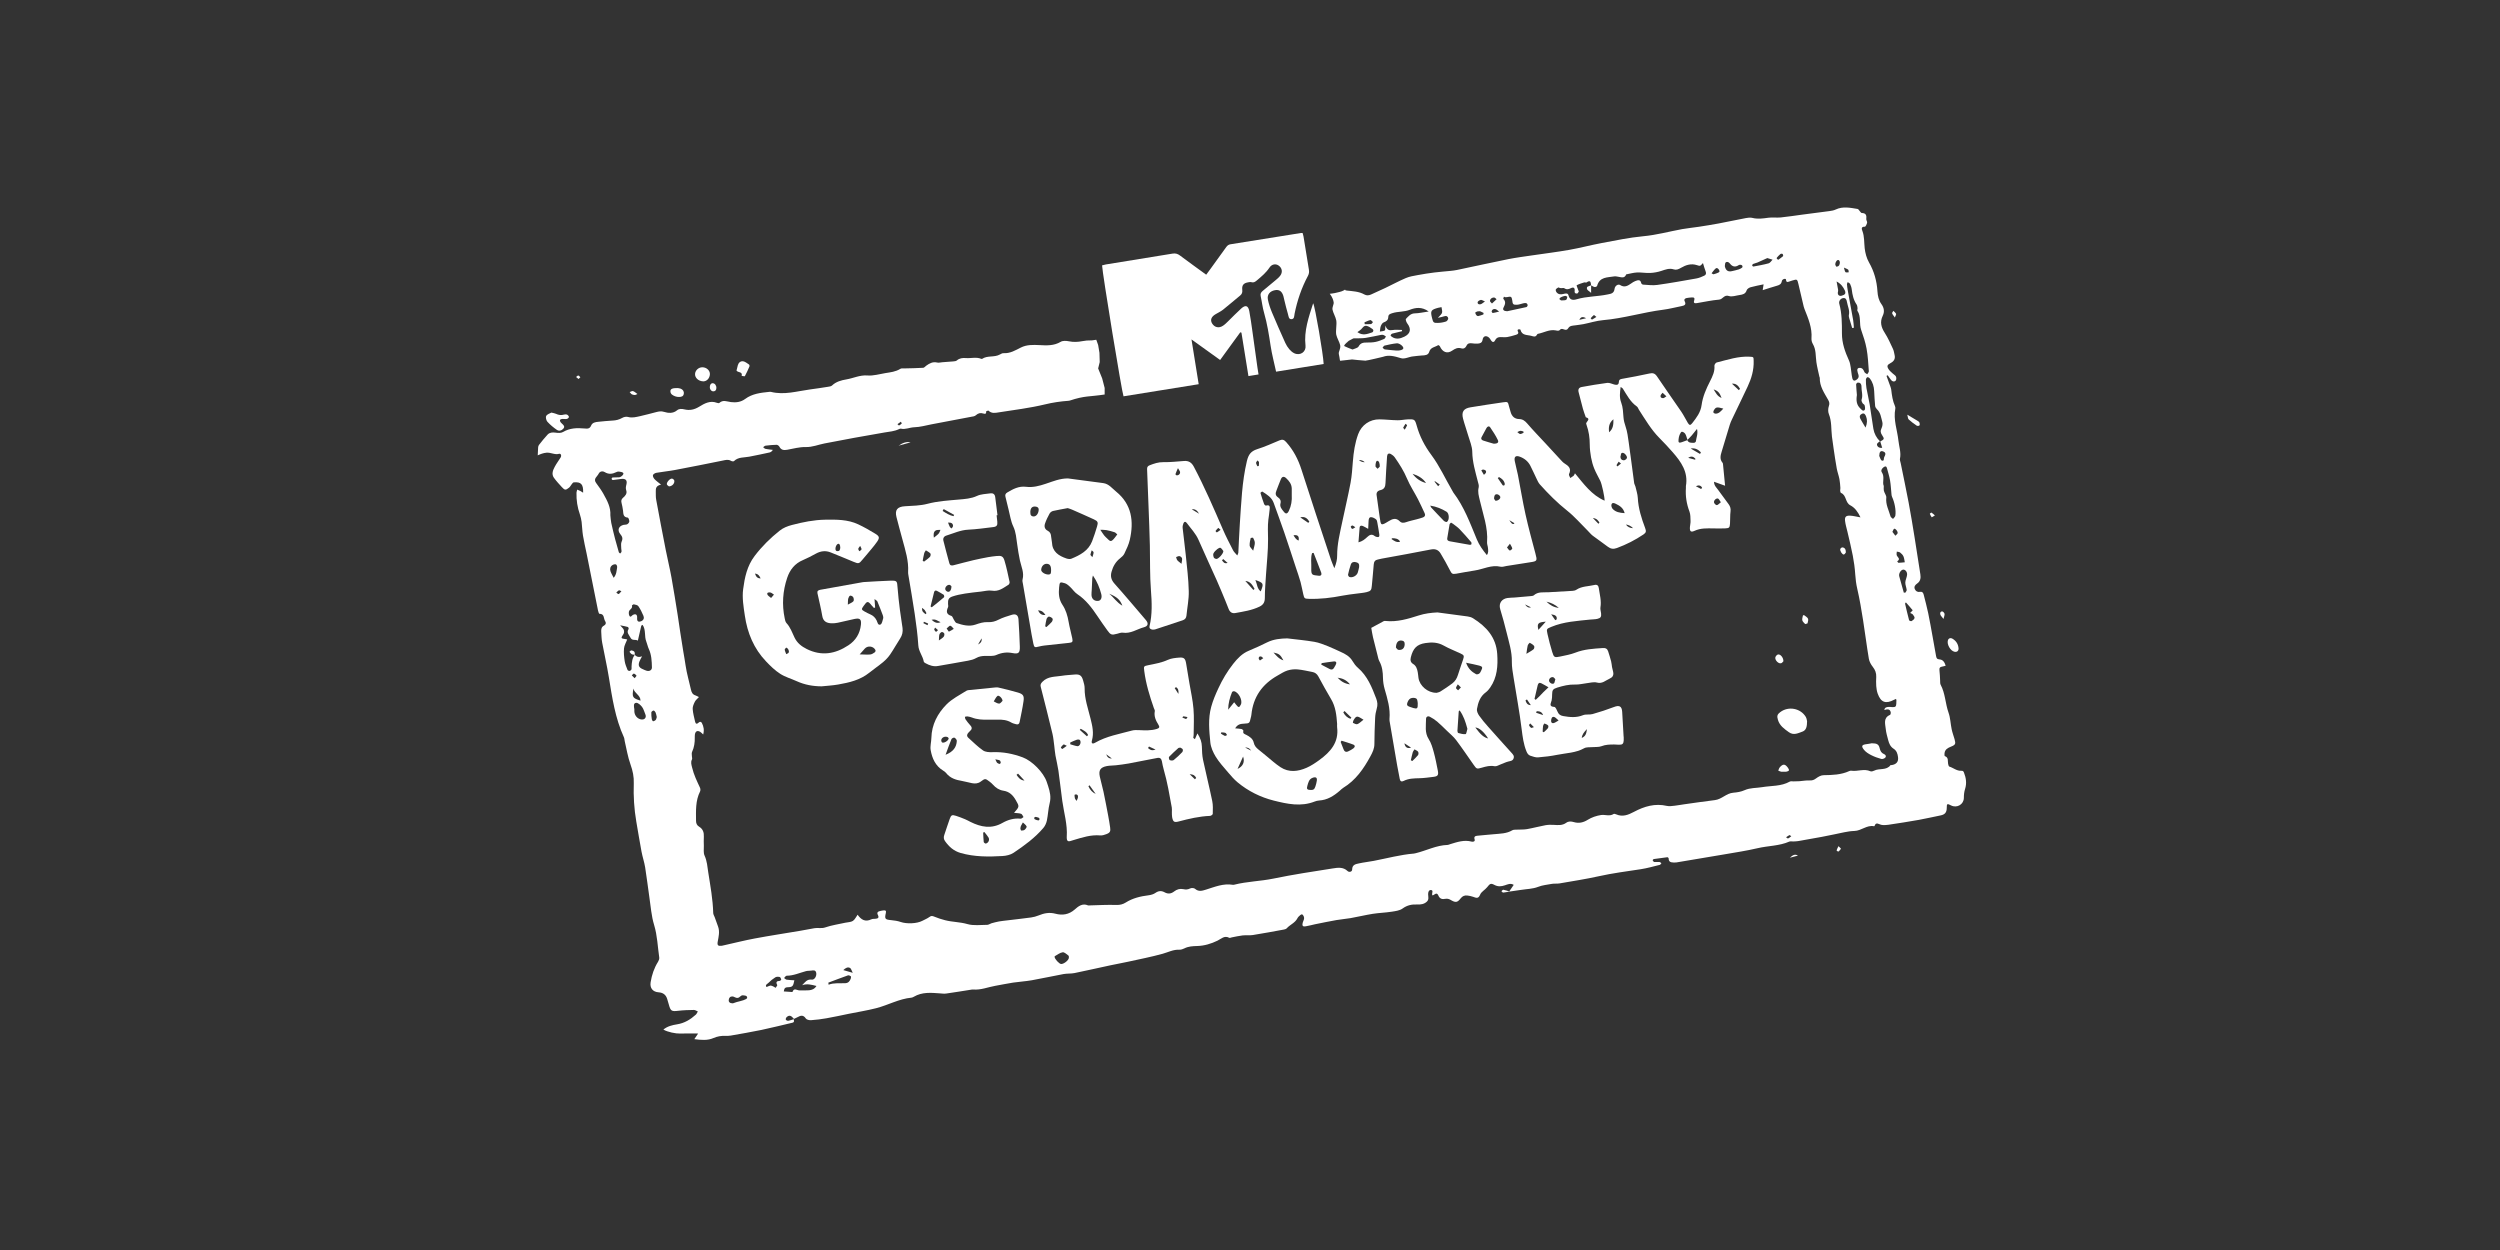 <?xml version="1.0" encoding="utf-8"?>
<svg xmlns="http://www.w3.org/2000/svg" id="PlutoTV_CHANNELS" viewBox="0 0 576 288">
  <rect x="0" y="0" width="576" height="288" fill="#333333" stroke="none"/>
  <defs>
    <style>.cls-1{fill:#fff;}</style>
  </defs>
  <g id="GERMANY_SHORE">
    <path class="cls-1" d="m373.4,89.13c-.17,1.33-.33,2.43.13,3.64.4,1.04.43,2.24.52,3.38.06.75.24,1.43.49,2.15.4,1.16.54,2.41.72,3.64.44,3.11.83,6.22,1.25,9.34.04.29.23.55.3.84.2.86.49,1.73.54,2.6.12,2.43.85,4.7,1.69,6.94.27.72.25,1.05-.37,1.47-1.91,1.29-3.95,2.33-6.12,3.13-.78.29-1.42.23-2.09-.28-1.15-.88-2.35-1.69-3.5-2.56-.43-.33-.77-.78-1.16-1.16-1.56-1.54-3-3.23-4.7-4.58-2.32-1.84-4.38-3.91-6.34-6.1-.32-.36-.52-.84-.74-1.29-.48-.99-.92-1.99-1.42-2.97-.52-1.02-1.37-1.71-2.44-2.1-.93-.34-1.35,0-1.16,1,.2,1.08.52,2.13.73,3.21.59,3.03,1.08,6.08,1.75,9.1.67,3.02,1.49,6.01,2.28,8.99.45,1.7.44,1.78-1.23,2.03-1.82.28-3.64.57-5.47.86-.44.07-.92.26-1.33.16-2.11-.5-3.97.58-5.95.87-1.43.2-2.85.5-4.27.74-.92.15-1.03.02-1.47-.84-.65-1.28-1.36-2.54-2.1-3.78-.5-.85-1.21-1.17-2.27-.96-3.77.76-7.55,1.41-11.33,2.11-.29.05-.58.15-.88.2-.64.12-.9.49-.95,1.14-.12,1.64-.3,3.27-.44,4.91-.08.96-.23,1.23-1.18,1.46-.77.19-1.57.24-2.36.35-1.08.15-2.17.25-3.24.47-2.55.5-5.12.81-7.73.73-1.01-.03-1.05-.08-1.29-1.08-.22-.92-.37-1.86-.62-2.78-.31-1.1-.69-2.18-1.05-3.26-.91-2.75-1.79-5.5-2.73-8.24-.78-2.26-1.61-4.51-2.42-6.76-.46-1.27-1.55-1.91-2.6-2.59-.06-.04-.46.25-.44.31.25.86.53,1.72.84,2.56.06.16.32.38.42.36,1.08-.3.88.47.84,1.02-.05.74-.19,1.48-.28,2.22-.18,1.48-.08,2.96-.07,4.45.03,2.73-.3,5.46-.47,8.2-.11,1.79-.27,3.58-.27,5.37,0,.99-.34,1.58-1.21,2.01-1.78.87-3.71,1.14-5.62,1.49-.73.13-1.24-.24-1.51-.94-.23-.61-.47-1.21-.72-1.81-.67-1.61-1.32-3.22-2.03-4.81-1.38-3.1-2.83-6.17-4.18-9.28-.65-1.5-1.78-2.64-2.72-3.92-.29-.39-.62-.32-.78.12-.12.32-.21.69-.17,1.02.22,2.08.51,4.15.72,6.23.28,2.77.63,5.55.69,8.33.05,1.88-.35,3.76-.53,5.65-.06.57-.34.9-.88,1.08-2.09.69-4.17,1.39-6.26,2.07-.23.07-.5.11-.73.07-.43-.08-.75-.29-.63-.82.65-2.71.53-5.48.32-8.19-.27-3.44-.18-6.88-.25-10.31-.06-3.04-.2-6.08-.31-9.12-.1-2.84-.21-5.68-.33-8.52-.02-.48.15-.73.59-.9,1.02-.4,2.01-.74,3.16-.72,1.59.03,3.18-.15,4.77-.27,1.08-.08,1.75.37,2.26,1.34,2.47,4.68,4.57,9.54,6.67,14.4.71,1.65,1.54,3.24,2.36,4.84.21.41.58.73.97,1.19.14-.36.23-.49.24-.62.12-2.19.19-4.38.34-6.57.34-4.87.49-9.74,1.63-14.54.36-1.53.94-2.3,2.37-2.76,1.76-.56,3.45-1.31,5.15-2.03.68-.29,1.07-.13,1.54.4,1.66,1.85,2.76,3.97,3.52,6.35,2.21,6.95,4.53,13.87,6.81,20.79.18.54.42,1.06.76,1.92.48-1.19.66-2.06.65-2.92-.01-2.63.63-5.14,1.16-7.68.63-3.03,1.36-6.04,1.93-9.08.3-1.61.4-3.26.53-4.9.17-2.15.48-4.27,1.22-6.3.77-2.11,2.68-3.45,4.92-3.42,1.39.02,2.78.19,4.18.21.79.01,1.58-.18,2.37-.21,1.48-.05,1.61-.01,2.01,1.42.69,2.5,1.86,4.74,3.39,6.79,1.92,2.58,3.23,5.51,4.84,8.26.08.13.13.27.22.39,2.48,3.26,3.87,7.07,5.42,10.81.54,1.3,1.34,2.42,2.3,3.6.43-.56.3-1.11.26-1.62-.03-.45-.24-.89-.21-1.33.26-3.38-.95-6.49-1.68-9.7-.22-.97-.52-1.9-.25-2.94.11-.44-.1-.98-.22-1.45-.56-2.22-1.23-4.4-1.26-6.75-.01-1.26-.58-2.51-.94-3.76-.37-1.3-.84-2.56-1.18-3.87-.41-1.58.12-2.36,1.7-2.62,2.51-.41,5.03-.8,7.54-1.16,1.09-.15,1.09-.11,1.36.99.11.44.25.86.37,1.29.28.97.92,1.56,1.93,1.58.84.02,1.34.4,1.87,1.01,1.36,1.59,2.83,3.09,4.25,4.63,1.15,1.25,2.29,2.5,3.45,3.74.27.29.54.61.87.82.95.59,1.71,1.2,1.07,2.49-.1.2.19.59.29.9.27-.18.54-.34.79-.54.1-.09.14-.25.29-.55,2.02,2.45,3.85,5.02,6.83,6.31.02-.85-.62-3.81-.99-4.56-.46-.94-1-1.85-1.39-2.82-.33-.82-.58-1.7-.74-2.58-.18-.98-.29-1.98-.3-2.97,0-1.57-.22-3.08-.75-4.56-.02-.05-.02-.1-.04-.14-.28-.51,1.28-1.17-.13-1.6-.22-.65-.48-1.3-.66-1.96-.35-1.25-.63-2.52-.98-3.77-.19-.68.05-1.11.7-1.23,1.96-.35,3.92-.7,5.9-.95.5-.06,1.05.23,1.58.37.55.15,1.05.16,1.08-.57.02-.53.28-.65.73-.73,2.11-.38,4.22-.76,6.31-1.23.8-.18,1.27-.04,1.75.66,1.83,2.74,3.75,5.42,5.6,8.14.56.82.99,1.73,1.51,2.59.35.57.59.59,1.01.05.98-1.26,1.94-2.49,2.16-4.19.26-1.94,1.06-3.74,1.95-5.48.56-1.12,1.12-2.23,1-3.56-.02-.24.29-.69.52-.75,2.51-.62,4.99-1.48,7.64-1.33.88.05.86.05.88.97.07,2.1-.51,4.05-1.39,5.92-1.18,2.53-2.42,5.04-3.62,7.57-.19.4-.37.82-.5,1.25-.63,2.05-1.24,4.11-1.86,6.16-.27.88-.49,1.74.19,2.55.06.07.1.18.11.28.16,1.62.32,3.24.49,5.03-.93-.34-1.65-.6-2.55-.92.01.88.52,1.3.88,1.79.83,1.13,1.65,2.25,2.48,3.38.37.5.53,1.01.44,1.67-.12.93-.05,1.89-.12,2.83-.07.91-.19,1.03-1.09,1.07-.9.04-1.8.03-2.7.01-1.49-.02-2.96-.1-4.39.56-.87.4-1.13.11-1.05-.91.03-.45.16-.89.14-1.34-.03-.74,0-1.52-.25-2.19-.67-1.76-.95-3.56-.82-5.43.01-.15-.02-.3,0-.45.57-3.21-1.09-5.56-3.03-7.78-.98-1.12-2-2.22-3.06-3.28-1.92-1.93-3.27-4.27-4.74-6.53-.16-.25-.25-.6-.48-.75-1.49-1.04-2.28-2.62-3.21-4.09-.09-.15-.29-.23-.57-.45Zm15.35,12.27c.3.71.96.61,1.53.63.15,0,.42-.19.44-.31.11-.89.55-1.76.27-2.9-.48.6-.83,1.06-1.21,1.5-.31.36-.66.69-.99,1.04-.16-.46-.25-.96-.49-1.37-.15-.26-.53-.52-.8-.52-.18,0-.41.44-.53.73-.13.31-.19.67-.23,1.01-.1.76.09.92.78.66.41-.15.83-.31,1.24-.46Zm-71.56,12.82c.23,1.63.45,3.25.68,4.88.28,2.06.29,2.07,2.06.99.87-.54,1.7-.86,2.55,0,.44.45.93.41,1.51.21.79-.28,1.62-.44,2.44-.66.48-.13.96-.26,1.43-.43.45-.17.59-.51.38-.96-.51-1.08-.99-2.17-1.54-3.23-.82-1.59-1.83-3.1-2.52-4.74-.74-1.77-1.75-3.35-2.83-4.9-.22-.31-.55-.58-.88-.76-.52-.28-.85-.06-.89.54-.13,2.03-.28,4.06-.36,6.1-.03.85-.25,1.45-1.15,1.66-.7.16-1.03.57-.88,1.32Zm-19.57-.2c0-.46,0-.96,0-1.45-.02-1.03-.61-1.77-1.31-2.42-.5-.45-.92-.37-1.19.24-.38.86-.67,1.76-1.03,2.64-.25.61-.28,1.13.36,1.56.48.32.74.77.57,1.41-.21.78.32,1.33.74,1.87.48.62.84.57,1.2-.18.55-1.14.74-2.37.66-3.67Zm15.36,10.94c.95-.25,1.5-.73,2.03-1.23.52-.49,1.05-.77,1.71-.23.11.09.26.15.4.19.53.17.76-.02.67-.57-.14-.88-.27-1.76-.44-2.64-.05-.29-.11-.66-.31-.82-.32-.25-.74-.48-1.13-.5-.49-.02-.57.47-.59.88-.03.57-.06,1.13-.09,1.81-.54-.29-.87-.51-1.23-.66-.37-.15-.71-.1-.75.4-.09,1.07-.17,2.14-.26,3.37Zm21.33-4.54c-.12.13-.31.25-.33.39-.2,1.07-.38,2.15-.54,3.23-.06.43.22.61.62.68,1.51.27,3.02.54,4.54.8.13.02.38-.03.4-.09.05-.16.06-.41-.04-.52-.87-1.02-1.75-2.04-2.68-3-.44-.46-1-.82-1.5-1.22-.11-.09-.25-.15-.46-.28Zm9.77-18.2c.95.04,1.3-.28,1.01-.86-.49-1.02-1.12-1.97-1.76-2.91-.24-.36-.63-.21-.84.16-.39.69-.76,1.39-1.13,2.1-.22.43.03.68.39.8.85.28,1.71.52,2.33.7Zm-41.42,25.16c-.12.02-.24.04-.36.06-.37,1.14-.13,2.32-.18,3.48-.07,1.73.31,1.54,1.71,1.73.57.08.74-.3.57-.74-.56-1.52-1.16-3.02-1.75-4.53Zm10.48,3.32c.07-.76-.1-1.01-.71-1.17-.56-.15-1.02-.01-1.21.55-.26.75-.46,1.52-.63,2.3-.03.16.16.5.32.56.7.24,1.67-.29,1.91-1,.14-.42.22-.87.31-1.23Zm16.38-14.22c.16.31.18.41.25.48.95,1.01,1.89,2.03,2.87,3.02.17.17.58.35.72.27.61-.38.57-1.96-.08-2.35-1.1-.67-2.28-1.17-3.76-1.41Zm44.8,1.75c-.32-1.22-1.14-1.71-2.02-2.14-.36-.18-.83-.37-1.01.11-.11.28.04.79.25,1.03.7.77,1.65.93,2.78,1Zm-92.46,8.73c-.15-.19-.35-.55-.65-.74-.14-.09-.55.12-.75.29-.34.28-.69.61-.88.99-.12.25-.04.66.08.95.07.17.39.32.61.33.44.02,1.59-1.2,1.59-1.81Zm6.87-.08c.2-.87.39-1.34.38-1.81,0-.4-.22-.8-.4-1.17-.03-.05-.55.02-.56.09-.13.57-.27,1.16-.23,1.73.02.31.4.6.81,1.16Zm.51,6.75c.43,1.02.38,2,1.23,2.63.73-1.83.68-1.94-1.23-2.63Zm107.81-39.49c-1.5-.42-1.73-.37-2.19.41-.09.15-.15.4-.07.52.08.13.32.24.49.24.76-.01,1.2-.55,1.77-1.17Zm-71.6,15.02c.8,1.07,1.82,1.8,3.11,2.13-.75-1.13-1.86-1.73-3.11-2.13Zm45.27-9.56c.92-.75,1.04-1.74,1.01-3-1.1.89-1.11,1.93-1.01,3Zm2.63,5.65c0,.47.26.77.7.8.44.03.94-.43.77-.84-.14-.36-.52-.81-.85-.87-.65-.12-.46.58-.63.91Zm-28.79,10.13c.63,0,1.22-.5,1.1-.93-.07-.25-.44-.54-.71-.57-.62-.08-.68.49-.72.91-.02.21.24.44.33.59Zm51.92.33c-.3-.4-.43-.78-.66-.85-.42-.13-1.02.46-.91.92.06.25.44.62.65.6.28-.03.54-.37.93-.67Zm-124.27,14.19c.08-.6.2-.95.13-1.26-.05-.21-.35-.47-.58-.51-.24-.05-.53.14-.79.22.09.25.13.55.29.74.2.25.5.43.95.81Zm45.19-21.9c.22-.24.49-.39.5-.56.02-.32-.06-.67-.17-.98-.05-.14-.25-.26-.41-.31-.06-.02-.25.17-.28.29-.08.32-.16.66-.13.99.02.18.27.33.49.58Zm27.98,1.91c-.1.08-.2.15-.3.23.37.55.73,1.1,1.12,1.64.06.08.29.12.36.07.09-.07.16-.26.14-.38-.15-.78-.7-1.22-1.33-1.56Zm1.83,16.22c.25.3.4.62.64.71.13.05.61-.36.58-.48-.09-.38-.35-.73-.54-1.09-.2.25-.39.5-.68.86Zm-58.43,9.8c.09-.08.18-.17.27-.25-.48-.82-.89-1.72-2.13-1.83.62.69,1.24,1.38,1.86,2.08Zm12.65-15.46c.08-.1.16-.21.24-.31-.46-.7-1.02-1.25-2.09-.96.62.42,1.24.85,1.85,1.27Zm90.26-15.88c.07-.12.13-.25.2-.37-.62-.64-1.33-1.07-2.36-.88.72.42,1.44.83,2.16,1.25Zm4.96-12.91c-.46-1.22-.85-1.63-1.83-1.96.51.78.83,1.59,1.83,1.96Zm-98.63,31.65c.32.49.56,1,1.18,1.21q.27-1.48-1.18-1.21Zm102.61-33.44c.09-.1.18-.21.27-.31-.39-.68-.86-1.26-1.87-1.19.53.5,1.07,1,1.6,1.5Zm-16.7,1.41c-.37-.34-.62-.58-.87-.81-.16.22-.41.42-.46.66-.08.43.25.61.63.58.18-.02.35-.2.7-.42Zm-63.35,32.88c.61.41,1.14.84,1.92.66.02,0,.06-.1.05-.12-.42-.64-1.08-.71-1.76-.72-.04,0-.07.06-.2.18Zm-49.18-16.33c-.27.63-.45,1-.58,1.39-.02.06.15.25.25.27.47.06.9-.34.81-.79-.04-.21-.21-.39-.48-.86Zm4.87,10.51q-.68-1.22-1.68-1.01c.64.39,1.16.7,1.68,1.01Zm99.99,3.33q-.68-.71-1.65-.85.52.81,1.65.85Zm-25.23-21.98c-.02-.1-.03-.21-.05-.31-.23-.05-.48-.16-.7-.14-.24.03-.46.19-.69.29.22.16.43.42.66.44.25.02.52-.18.78-.28Zm-9.14,9.7c.23-.25.41-.35.46-.5.18-.54-.25-.66-.62-.73-.13-.03-.29.12-.44.19.18.31.36.62.61,1.04Zm-60.66,12.66c-.28-.23-.52-.47-.54-.45-.24.22-.45.46-.64.72-.02.03.28.35.31.33.27-.15.51-.35.86-.6Zm42.42-23.07c.23-.41.42-.7.54-1.01.02-.07-.23-.24-.35-.36-.19.3-.39.59-.55.9-.02.05.14.19.36.47Zm65.31,6.49c.54.14,1.07.29,1.61.43.01-.09.07-.22.03-.26-.43-.44-.93-.68-1.64-.17Zm-99.26,1.93c.11-.02.21-.04.32-.06.02-.29.09-.58.05-.86-.02-.15-.22-.28-.34-.42-.12.19-.34.38-.33.56.01.26.19.52.3.78Zm58.04,12.42c.57.85.67.93.99.88.07-.01.13-.12.2-.18-.4-.23-.79-.47-1.19-.7Zm-33.3-13.35q-.61-.57-1.34-.47.63.49,1.34.47Zm59.03.3c-.26-.2-.39-.31-.53-.42-.17.26-.36.52-.5.8-.02.05.15.19.23.29.24-.2.47-.4.8-.67Zm18.48,5.88l.21-.32c-.3-.52-.77-.65-1.44-.33.41.22.82.43,1.23.65Zm-110.12,16.13c-.09.1-.19.19-.28.29.29.38.51.86,1.29.61l-1.01-.9Zm30.43-7.33c-.32-.2-.49-.37-.68-.4-.11-.02-.39.23-.37.3.06.19.21.46.35.48.17.02.37-.18.7-.37Zm19.08-9.45c.13-.13.26-.25.39-.38-.37-.26-.75-.52-1.12-.78,0,0-.1.09-.1.1.27.35.55.71.83,1.06Zm36.94,8.66c.08-.1.16-.2.23-.29-.3-.42-.53-.92-1.52-1.05.58.6.93.97,1.29,1.34Z"/>
    <path class="cls-1" d="m275.32,170.27c.16-.37.32-.73.57-1.3.72,1.17.99,2.02,1.02,2.99.03,1.04.06,2.09.27,3.1.67,3.17,1.47,6.32,2.12,9.49.2.96.14,1.98.12,2.97,0,.16-.4.45-.62.46-2.46.1-4.83.65-7.2,1.28-1.07.29-1.33.1-1.54-.98-.07-.38-.05-.79-.06-1.19,0-.35.04-.71-.02-1.04-.53-2.94-1.03-5.89-1.86-8.76-.18-.62-.3-1.26-.42-1.9-.12-.59-.42-.88-1.05-.76-2.2.43-4.4.87-6.61,1.28-.97.18-1.96.29-2.94.41-.69.08-1.4.05-2.08.18-1.5.3-1.94.97-1.62,2.44.25,1.17.6,2.32.85,3.49.39,1.85.74,3.71,1.09,5.57.17.88.31,1.77.44,2.66.13.87-.03,1.2-.83,1.51-.46.18-.98.35-1.45.31-2.15-.19-4.14.47-6.15,1.07-.24.07-.48.14-.72.22-.61.19-.83-.11-.85-.66,0-.1-.02-.2,0-.3.2-2.83-.65-5.53-1.03-8.29-.32-2.32-.56-4.65-.89-6.96-.17-1.17-.47-2.33-.68-3.49-.13-.72-.18-1.46-.27-2.18-.13-.93-.2-1.88-.41-2.78-.88-3.64-1.79-7.27-2.72-10.89-.13-.51.05-.78.41-1.15,1.26-1.29,2.93-1.11,4.47-1.37.93-.16,1.88-.18,2.82-.28,1.25-.13,1.74.16,2.08,1.39.16.58.35,1.17.34,1.76-.03,2.44.8,4.71,1.37,7.03.41,1.66.8,3.29.31,5.01-.18.65.11.87.72.52,2.64-1.53,5.62-2.02,8.5-2.81.51-.14,1.07-.12,1.61-.1,1.4.06,2.79.15,4.16-.29.48-.15.68-.39.38-.87-.61-.98-1.12-1.99-.88-3.22.04-.21-.14-.47-.22-.7-.97-2.78-1.83-5.59-2.21-8.53-.14-1.12-.15-1.13.97-1.36,1.51-.31,3.03-.56,4.46-1.22.79-.36,1.74-.45,2.62-.52,1.09-.09,1.4.21,1.59,1.32.26,1.52.51,3.05.76,4.57.33,1.97.78,3.92.94,5.91.17,1.98.05,3.98.04,5.97,0,.24-.06.48-.09.72.12.1.25.2.37.3Zm-3.34,1.98c-.21.04-.4.02-.5.11-.73.66-1.46,1.31-2.13,2.02-.11.12.01.68.16.75.26.12.72.14.92-.02.7-.55,1.34-1.18,1.96-1.82.13-.13.19-.48.11-.64-.09-.19-.37-.28-.53-.39Zm-25.39-1.17c0,.13,0,.27-.01.4.54.15,1.08.36,1.63.44.43.06.82-.52.74-1.05-.08-.55-.5-.55-.9-.42-.5.17-.97.41-1.46.62Zm3.83-1.44c.09-.09.19-.18.28-.28-.33-.77-1.05-1.07-1.7-1.45-.07.08-.15.17-.22.25.55.49,1.1.98,1.64,1.48Zm.61,11.28c-.09.08-.17.15-.26.23q.57,1.29,1.68,1.77c-.57-.8-1-1.4-1.43-2Zm-2.98,3.6c.17-.4.25-.53.28-.66.08-.36.09-.72-.37-.83-.12-.03-.39.07-.39.11,0,.27.03.55.09.81.03.14.16.25.38.57Zm-2.26-12.68c-.4-.18-.66-.37-.74-.32-.25.17-.46.43-.63.68-.03.04.28.4.31.38.26-.14.5-.33,1.07-.75Zm27.82-6.62c-.4-.08-.69-.16-.98-.18-.06,0-.14.2-.21.3.29.12.57.24.86.33.04.01.15-.2.33-.45Zm-8.88,6.78c-.08.12-.16.24-.23.35.39.31.74.72,1.74.35-.67-.31-1.09-.51-1.51-.7Zm6.22-13.67c-.1.07-.2.14-.3.21.28.45.57.9.85,1.34.09-.67,0-1.24-.55-1.56Zm4.36,21.22c.1-.1.19-.2.29-.31-.23-.46-.53-.82-1.5-.86.55.54.88.85,1.21,1.17Zm-20.44-5.77q.35,1.05,1.29.97c-.44-.33-.8-.6-1.29-.97Z"/>
    <path class="cls-1" d="m189.26,158.13c-1.99-.01-3.88-.36-5.69-1.18-1.27-.58-2.66-.96-3.82-1.71-1.2-.77-2.25-1.8-3.24-2.84-2.83-2.95-4.32-6.57-4.9-10.56-.3-2.01-.65-4.11-.39-6.09.35-2.67.89-5.34,2.65-7.66,1.69-2.22,3.61-4.11,5.76-5.82.85-.68,1.81-1.04,2.82-1.31,2.51-.66,5.08-1.18,7.66-1.22,2.57-.04,5.21-.07,7.63,1.07,1.35.64,2.66,1.38,3.93,2.16.94.58,1.04.92.42,1.83-.76,1.1-1.68,2.1-2.53,3.14-.28.35-.59.68-.87,1.03-.75.93-.9.95-2.02.48-1.74-.74-3.5-1.44-5.26-2.16-1.2-.49-2.33-.34-3.45.28-.96.53-1.94,1.04-2.95,1.47-1.89.79-3.02,2.23-3.65,4.11-1.02,3.05-1.23,6.15-.57,9.3.08.39.16.84.41,1.11.92.98,1.31,2.23,1.88,3.38.61,1.23,1.57,1.98,2.78,2.59,3.41,1.7,6.59,1.15,9.62-.86,1.67-1.1,2.65-2.69,2.87-4.7.14-1.31-.22-1.63-1.52-1.35-1.27.28-2.53.59-3.8.86-.48.1-.99.15-1.48.13-1.08-.05-1.89-.42-2.1-1.67-.3-1.76-.73-3.5-1.11-5.25-.11-.51.17-.71.64-.8,3.24-.57,6.47-1.16,9.71-1.74.1-.02.2-.04.3-.04,2.04-.11,4.08-.26,6.12-.32,1.57-.04,1.58.07,1.68,1.56.12,1.74.34,3.47.55,5.2.17,1.38.42,2.76.6,4.14.11.86-.05,1.67-.55,2.42-.8,1.21-1.48,2.49-2.3,3.68-.44.64-1,1.23-1.6,1.74-1.03.86-2.15,1.61-3.2,2.46-2.11,1.7-4.63,2.28-7.2,2.73-1.27.22-2.57.29-3.86.42Zm12.36-18.15c-.09.03-.18.06-.27.09-.16-.18-.33-.34-.48-.53-.91-1.13-1.06-1.12-1.91.09-.52.73-.51.83.22,1.25.43.25.88.47,1.33.67.67.29,1.14.74,1.47,1.41.2.4.28,1.19.89.93.34-.15.46-.9.61-1.4.06-.22,0-.5-.08-.73-.4-1.07-.81-2.13-1.25-3.18-.07-.17-.31-.27-.66-.56.06.83.1,1.39.14,1.96Zm-3.55,10.79c1.03.02,1.76.09,2.47.02.36-.04.72-.3,1.04-.52.11-.08.18-.38.12-.5-.47-.92-1.78-1.08-2.45-.33-.3.33-.59.66-1.18,1.33Zm-2.73-11.46c.61-.35,1.04-.49,1.29-.79.15-.18.09-.65-.04-.91-.11-.21-.49-.41-.71-.37-.19.03-.37.4-.44.65-.09.32-.06.67-.1,1.43Zm-1.74-13.08c0-.77-.26-1.08-.6-.89-.42.22-.7,1.23-.36,1.55.13.13.59.12.73-.02.18-.17.2-.52.23-.64Zm-15.28,10.77c-.34-.21-.56-.44-.82-.49-.3-.05-.84-.05-.71.42.09.33.57.56.87.84.18-.21.35-.41.66-.77Zm2.81,12.21c-.1.14-.35.33-.33.48.05.35.23.69.35,1.03.19-.12.49-.19.56-.36.18-.4-.13-1.04-.58-1.15Zm-7.18-17.06c.23.69.49,1.1,1.3,1.12-.29-.63-.56-1.03-1.3-1.12Zm24.23-6.38c-.22.33-.42.5-.43.68-.02.18.15.37.23.56.18-.14.46-.25.51-.43.05-.17-.14-.41-.31-.81Z"/>
    <path class="cls-1" d="m296.64,147.09c2.07.25,4.16.44,6.21.79,1.07.18,2.1.62,3.12,1.01.98.38,1.91.86,2.87,1.28,1.11.49,2.14,1.05,2.79,2.16.33.55.73,1.1,1.21,1.51,2.22,1.9,3.24,4.49,4.24,7.11.3.79.37,1.51.12,2.32-.21.7-.34,1.45-.37,2.18-.1,1.99-.15,3.99-.17,5.98,0,1.05-.43,1.94-.91,2.81-1.56,2.88-3.39,5.53-6.27,7.28-.29.18-.54.44-.8.67-1.38,1.2-2.87,2.14-4.77,2.25-.34.02-.7.11-1.02.24-3.17,1.24-6.29.56-9.4-.22-3.09-.78-5.9-2.18-8.35-4.21-.83-.69-1.55-1.54-2.26-2.37-.97-1.14-1.99-2.26-2.77-3.52-.61-1-1.14-2.18-1.25-3.32-.27-2.72-.54-5.48.2-8.17.4-1.48,1.01-2.91,1.66-4.3.92-1.99,2.04-3.88,3.41-5.62,1-1.26,2.07-2.4,3.62-3.03,1.43-.58,2.83-1.25,4.22-1.93,1.49-.73,3.05-.88,4.69-.91Zm-12.08,20.72c.63.06,1.08.07,1.5.16.17.04.45.32.42.41-.21.66.3.74.68.94.77.4,1.51.89,1.7,1.78.15.71.55,1.15,1.05,1.56.58.47,1.15.95,1.74,1.42,1.12.91,2.19,1.9,3.39,2.69,1.93,1.26,4.02,1,6.01.12,1.04-.46,2.01-1.11,2.93-1.78,2.55-1.86,4.53-4.06,4.09-7.56-.03-.24,0-.5,0-.75-.14-1.99-.33-3.96-1.4-5.74-1.03-1.71-1.97-3.47-2.93-5.22-.31-.57-.77-.91-1.39-1.02-1.13-.21-2.25-.49-3.38-.59-.77-.07-1.61.02-2.34.25-.79.25-1.52.74-2.25,1.15-3.55,1.99-5.66,4.95-6.06,9.04-.02.25-.09.49-.15.73-.28,1.24-.28,1.26-1.54,1.33-.76.04-1.48.11-2.05,1.08Zm-.21-6.01c.21.27.33.42.45.57.55.7.73.7,1.09-.03.47-.94-.49-2.86-1.56-3.08-.14-.03-.42.09-.47.21-.51,1.27-.88,2.58-.89,4.05.42-.52.84-1.05,1.38-1.72Zm24.75,8.85c-.07.1-.14.2-.21.3.21.55.44,1.09.64,1.64.21.59.58.79,1.15.5.4-.2.8-.4,1.15-.67.43-.34.4-.71-.09-.89-.86-.33-1.76-.59-2.64-.87Zm-7.22,11.36c.72.03.96-.12,1.19-.82.14-.42.25-.85.32-1.29.12-.73-.21-.96-.93-.71-.9.31-1.03,1.14-1.25,1.88-.21.7-.03.91.67.94Zm2.63-29.22c-.03.12-.06.23-.09.35.65.34,1.29.68,1.94,1.01.42.22.76.14,1-.29.12-.22.26-.42.37-.64.3-.58.15-.89-.47-.82-.92.09-1.84.26-2.76.39Zm9.64,13.03c-.53-.3-.84-.54-1.19-.66-.56-.19-.79.31-1.03.65-.15.21-.26.72-.21.74.32.16.76.4,1.03.29.47-.18.84-.6,1.41-1.03Zm-29.02,11.34c1.24-.58,1.72-1.58,1.28-2.85-.45,1.01-.85,1.9-1.28,2.85Zm25.91-19.48c-.86-1.06-1.8-1.41-2.86-1.54.71.76,1.51,1.37,2.86,1.54Zm-15.34-5.53c-.71-1.31-.98-1.53-2.29-1.81.7.77,1.25,1.48,2.29,1.81Zm14.08,11.67c-.1.1-.2.2-.29.3.37.71.89,1.25,1.66,1.48.07-.08.14-.16.21-.24-.53-.51-1.06-1.03-1.58-1.54Zm-28.39,4.92c-.04.09-.07.18-.11.27.3.19.59.41.92.54.12.05.34-.12.51-.19-.12-.17-.21-.44-.37-.5-.29-.11-.63-.09-.94-.13Zm9.68-17.09c-.25-.19-.38-.37-.53-.4-.37-.08-.57.14-.53.5.02.15.19.29.28.43.22-.15.45-.31.77-.54Zm-2.81,21.3q-.47-.79-1.4-.73c.59.31.99.52,1.4.73Z"/>
    <path class="cls-1" d="m246.07,110.23c2.71.36,5.43.7,8.14,1.08,1.28.18,2.04,1.22,2.95,1.96,3.62,2.94,4.11,6.85,3.15,11.09-.25,1.1-.76,2.15-1.25,3.18-.2.43-.61.79-.99,1.09-1.03.81-1.63,1.87-1.97,3.1-.29,1.03-.09,1.88.68,2.74,2.46,2.75,4.82,5.58,7.22,8.38.65.76.55,1.41-.44,1.67-1.61.43-3.05,1.53-4.86,1.25-.42-.06-.88.14-1.31.25-1.27.34-1.49.28-2.26-.79-.76-1.06-1.51-2.12-2.23-3.2-1.31-1.96-2.69-3.82-4.7-5.15-.65-.43-1.09-1.15-1.68-1.69-.35-.32-.74-.68-1.17-.81-1.17-.35-1.2-.3-1.33.96-.14,1.41-.07,2.75.77,4.01.78,1.17,1.18,2.51,1.42,3.92.22,1.28.58,2.53.84,3.8.17.82.05.96-.78,1.05-1.88.2-3.76.4-5.65.61-.44.05-.88.14-1.32.25-.88.23-1.02.21-1.22-.72-.3-1.36-.51-2.75-.75-4.12-.55-3.2-1.1-6.39-1.64-9.59-.06-.34-.18-.72-.09-1.04.41-1.56-.29-2.93-.61-4.38-.27-1.21-.44-2.44-.62-3.67-.22-1.41-.27-2.83-.92-4.19-.57-1.2-.74-2.58-1.08-3.89-.25-.97-.48-1.94-.71-2.91-.11-.43-.02-.75.41-1,1.34-.8,2.67-1.52,4.34-1.31,1.56.2,3.05-.2,4.54-.7,1.64-.55,3.28-1.24,5.11-1.23Zm-.07,6.84c-1.14.22-2.28.4-3.39.66-.3.07-.65.34-.8.62-.4.73-.78,1.5-1.04,2.29-.22.66-.08,1.29.63,1.65.55.28.75.75.78,1.34.02.44.17.88.19,1.33.08,2.17,1.55,3.1,3.33,3.71.35.12.83.19,1.16.05,2-.83,3.91-1.82,4.76-4.01.43-1.11.8-2.26,1.14-3.4.3-.97.18-1.23-.73-1.65-1.67-.77-3.36-1.51-5.05-2.25-.31-.14-.65-.23-.98-.34Zm5.81,15.53c-.08.34-.14.48-.15.63-.05.89-.08,1.78-.12,2.67-.02.4-.08.8-.06,1.19.04.92.68,1.46,1.57,1.35.59-.07.91-.7.68-1.57-.38-1.45-.93-2.84-1.92-4.28Zm5.61-9.48c-.27-.22-.42-.43-.62-.49-.61-.2-1.23-.38-1.86-.49-.47-.09-.96-.06-1.43-.08.29.43.56.87.87,1.28.21.27.48.5.73.74.32.29.66.79,1.12.45.45-.33.76-.87,1.19-1.4Zm-15.25,8.29c.01-1.06-.3-1.5-1.03-1.51-.67-.01-1.22.6-1.25,1.39-.02.51.9,1.11,1.71,1.08.67-.03.52-.58.57-.95Zm-4.78-13.61c.03.44-.11,1.01.56,1.17.68.16,1.28-.51,1.36-1.42.05-.59-.27-.8-.78-.84-.69-.06-1.06.3-1.14,1.09Zm3.42,26.51c.1.05.2.11.29.16.41-.39.86-.75,1.23-1.18.16-.19.28-.62.18-.76-.18-.24-.54-.45-.84-.47-.18-.01-.48.33-.55.57-.16.54-.21,1.11-.31,1.67Zm14.75-7.52c1.02.82,1.72,2.01,3.03,2.76-.5-1.34-1.18-1.99-3.03-2.76Zm-3.87-8.43c.14-.5.28-.8.27-1.09,0-.17-.28-.32-.43-.48-.11.33-.24.66-.3,1-.02.11.19.26.45.57Zm-10.82,13.34c-.44-.69-.85-1.05-1.71-1.07.39.76.8,1.13,1.71,1.07Z"/>
    <path class="cls-1" d="m331.18,141.1c2.32.31,4.64.6,6.96.93.44.06.9.19,1.27.43,3.05,1.92,5.29,4.37,5.55,8.2.18,2.74.01,5.4-1.62,7.75-.28.4-.61.8-1,1.09-1.33.96-1.79,2.38-2.05,3.86-.08.46.2,1.08.49,1.5.63.9,1.34,1.74,2.07,2.56,1.78,2.02,3.59,4.01,5.39,6.01.34.38.7.73.49,1.31-.21.57-.7.59-1.2.71-.61.15-1.19.45-1.79.67-.46.17-.96.5-1.38.42-1.04-.21-1.98.05-2.94.33-1.19.34-1.2.33-1.95-.74-1.32-1.88-2.6-3.79-3.98-5.62-.59-.78-1.38-1.42-2.09-2.11-.75-.72-1.48-1.47-2.27-2.14-.52-.44-1.11-.82-1.71-1.13-.42-.21-.85-.02-.86.5,0,1.57-.35,3.15.61,4.65.58.9.89,2,1.18,3.05.38,1.39.65,2.82.93,4.24.19,1-.01,1.29-.97,1.41-1.09.14-2.18.29-3.27.32-1.26.03-2.5.04-3.65.63-.46.23-.78.09-.88-.43-.2-1.03-.41-2.05-.59-3.09-.57-3.29-1.13-6.59-1.69-9.88-.05-.29-.12-.6-.09-.89.22-2.4-.47-4.64-1.12-6.9-.23-.8-.36-1.66-.38-2.5-.02-1.37-.16-2.68-.84-3.91-.21-.38-.29-.85-.4-1.28-.36-1.4-.72-2.81-1.06-4.22-.17-.72-.27-1.45-.4-2.17.96-.52,1.91-1.05,2.87-1.55.12-.06.3-.06.44-.04,2.66.28,5.15-.48,7.62-1.27,1.41-.45,2.82-.63,4.3-.7Zm-.25,18.54c.22-.07.64-.12.96-.33.93-.58,1.84-1.19,2.72-1.85.65-.49,1.06-1.16,1.3-1.96.36-1.19.8-2.36,1.19-3.55.28-.85.22-1.01-.59-1.39-1.31-.62-2.67-1.13-3.92-1.84-1.35-.75-2.71-.78-4.17-.56-2,.3-2.85,1.23-3.36,3.27-.16.65-.08,1.18.53,1.55.71.43.92,1.15,1.06,1.9.08.44.11.89.17,1.33.27,1.81,2.12,3.42,4.11,3.41Zm5.37,4.02c-.15.18-.21.21-.21.25-.11,1.48-.21,2.96-.3,4.45-.01.18.08.49.19.52.56.15,1.14.33,1.69.26.18-.02.28-.74.4-1.14.03-.09,0-.2-.04-.29-.38-1.39-.81-2.76-1.74-4.05Zm1.48-10.98c.51,1.45,1.34,2.12,2.3,2.65.18.1.56,0,.75-.15.22-.17.34-.48.47-.75.33-.63.26-.88-.46-1.07-.9-.25-1.82-.4-3.07-.67Zm-11.13,9.35c-.05-.2-.02-.84-.32-1.07-.3-.24-1.01-.23-1.38-.03-.37.2-.66.75-.75,1.19-.12.57.46.67.87.82.19.07.37.14.57.19.9.24,1.04.13,1.01-1.1Zm-5.03-12.84c.11.1.32.51.58.54.91.11,1.4-.4,1.44-1.27.03-.56-.22-.84-.76-.88-.76-.05-1.21.43-1.26,1.61Zm3.44,25.98c.11.06.23.11.34.17.44-.44.92-.86,1.31-1.35.14-.17.15-.61.02-.79-.18-.25-.54-.37-.83-.55-.14.23-.34.45-.41.7-.18.6-.29,1.21-.43,1.81Zm17.81-5.03c-.97-1.54-2.09-2.49-2.96-2.53,1.23,1.66,2.01,2.33,2.96,2.53Zm-6.27-11.75c-.29-.29-.51-.51-.72-.72-.15.28-.38.55-.41.84-.02.16.31.36.48.54.18-.19.36-.37.64-.66Zm-13.02,12.86c.15.87.61,1.29,1.53,1.01-.51-.34-1.02-.67-1.53-1.01Z"/>
    <path class="cls-1" d="m374.1,169.74c-.03.33.13,1.25-.25,1.64-.34.35-1.28.14-1.95.15-1,0-1.97.02-2.94.4-.62.24-1.37.14-2.06.21-.64.06-1.38-.04-1.9.25-1.94,1.09-4.12,1.1-6.21,1.52-1.46.3-2.95.47-4.44.59-.56.04-1.16-.19-1.73-.37-.49-.16-.73-.53-.94-1.05-.66-1.64-.87-3.33-1.09-5.07-.48-3.96-1.23-7.88-1.85-11.82-.19-1.23-.43-2.47-.41-3.71.05-2.35-.67-4.53-1.21-6.75-.44-1.79-.92-3.58-1.46-5.34-.46-1.5.47-2.44,1.65-2.61.54-.08,1.09-.07,1.64-.11,1.29-.11,2.58-.22,3.87-.34.19-.02.43-.05.57-.17.97-.87,2.14-.65,3.28-.7,1.89-.09,3.78-.21,5.67-.33.29-.02.62-.09.85-.25,1.27-.85,2.77-.76,4.16-1.1.62-.15.94.12,1.02.74.21,1.48.63,2.92.37,4.45-.07.42.11.88.15,1.33.09.81-.08,1.1-.88,1.29-.53.12-1.09.1-1.63.16-3.02.32-6.07.48-8.93,1.67-1.11.46-1.17.47-.91,1.64.32,1.41.67,2.81,1.1,4.18.38,1.24.53,1.3,1.86,1.02,1.17-.25,2.37-.46,3.47-.89,2.04-.8,4.16-.91,6.3-1.06.68-.05,1.06.17,1.25.77.24.75.48,1.51.68,2.28.11.43.14.89.21,1.33.14.97.88,2.04-.59,2.69-.93.41-1.66,1.22-2.9.88-.72-.2-1.57.07-2.35.15-.89.1-1.78.35-2.66.31-1.43-.05-2.77.29-4.11.7-1.01.31-1.18.59-1.19,1.61,0,.44-.02.89-.11,1.33-.14.66-.76,1.44.64,1.52.26.02.54.67.71,1.07.25.61.62.91,1.31,1.03,1.54.27,3.03.42,4.56-.2.66-.27,1.51-.06,2.21-.26,1.67-.47,3.32-1.01,4.94-1.63,1.22-.47,1.8-.19,1.88,1.12.11,1.79.21,3.58.33,5.73Zm-20.56-8.72c.1.07.19.15.29.22.3-.29.61-.58.91-.87.28-.28.53-.57.81-.85.4-.4.81-.78,1.22-1.17-.55-.31-1.08-.64-1.64-.92-.47-.24-.74-.02-.85.46-.24,1.05-.48,2.09-.73,3.14Zm-1.84-10.39c.73-.45,1.23-.7,1.64-1.05.16-.13.23-.62.11-.76-.25-.31-.63-.54-1-.73-.04-.02-.4.39-.47.64-.13.5-.17,1.03-.3,1.89Zm6.65,5.86c-.15-.14-.32-.43-.53-.47-.5-.1-1.02.38-.91.91.05.25.42.56.68.6.67.11.57-.52.76-1.04Zm-2.92,12.09c.09.04.17.09.26.13.31-.3.66-.57.93-.91.12-.15.17-.54.07-.64-.22-.23-.55-.36-.86-.47-.04-.01-.27.36-.31.58-.07.43-.06.87-.09,1.31Zm.72-25.35c-1.82.14-2.05.42-1.71,1.9.55-.61,1.02-1.14,1.71-1.9Zm2.95,22.77c-.47-.38-.73-.75-1.05-.82-.52-.11-.61.39-.67.77-.06.4.12.74.56.65.34-.07.65-.32,1.16-.6Zm.05-25.94c-.82-.74-1.78-1.2-2.85-1.44.79.79,1.71,1.33,2.85,1.44Zm-1.76,1.47c.42.63.67,1,.94,1.36,0,0,.3-.12.32-.21.13-.66-.2-.99-1.25-1.15Zm7.04,28.49c.92-.39,1.07-1.02,1.2-2.04-.67.71-1.09,1.18-1.2,2.04Zm-10.37-6.16c-.05.12-.1.24-.15.35.54.18,1.08.37,1.62.55-.29-.8-.86-.89-1.47-.9Zm-2.26-2.71c-.11.08-.22.15-.33.23.18.55.4,1.06,1.23,1.08-.3-.44-.6-.88-.9-1.32Zm-.43-21.89q.58.91,1.36.67c-.54-.26-.95-.46-1.36-.67Zm2.04,28.27c-.49-.49-.67-.67-.85-.85-.1.14-.31.33-.27.41.09.23.26.47.46.6.11.07.36-.08.66-.16Z"/>
    <path class="cls-1" d="m229.62,118.75c.06.49.12.98.16,1.47.08.82-.14,1.12-.93,1.22-1.93.23-3.86.51-5.79.6-1.8.09-3.37.85-5.03,1.36-.55.17-.81.63-.67,1.18.43,1.74.9,3.47,1.37,5.2.13.49.49.58.94.46,1.54-.4,3.08-.81,4.63-1.18,1.11-.26,2.23-.48,3.35-.69.64-.12,1.28-.19,1.92-.26,1.12-.12,1.55.02,1.86,1.04.49,1.62.82,3.28,1.18,4.94.04.19-.09.53-.25.63-1.17.72-2.24,1.64-3.83,1.37-.8-.14-1.67.12-2.51.21-1.23.14-2.47.26-3.69.46-.98.16-1.96.35-2.89.67-.9.31-1.05.73-1.01,1.73.01.25.09.53,0,.74-.44.96-.42,1.66.78,2.01.24.07.36.57.55.85.19.28.36.7.63.79,1.42.48,2.91.86,4.36.36.96-.33,1.88-.63,2.9-.57.86.05,1.64-.16,2.43-.57.96-.49,2.02-.8,3.05-1.12.92-.29,1.47.09,1.53,1.05.13,2.09.25,4.18.31,6.27.04,1.44-.27,1.77-1.66,1.5-1.34-.26-2.51-.11-3.76.44-.73.32-1.66.19-2.51.21-.76.01-1.46.1-2.15.5-.55.32-1.21.48-1.84.6-2.3.43-4.62.81-6.92,1.22-1.05.19-1.97-.13-2.86-.62-.17-.09-.41-.24-.43-.39-.23-1.31-1.18-2.33-1.26-3.74-.15-2.43-.48-4.86-.83-7.27-.44-3.01-.98-6-1.47-9-.03-.2-.06-.4-.05-.6.16-2.59-.63-5.02-1.29-7.47-.47-1.74-.95-3.47-1.39-5.21-.42-1.66.2-2.39,1.94-2.5,1.74-.11,3.52-.12,5.19-.56,2.38-.63,4.78-.76,7.2-.98,1.41-.13,2.85-.2,4.22-.84.92-.43,2.03-.44,3.07-.59.62-.09,1.05.17,1.13.88.15,1.38.34,2.76.52,4.15-.06,0-.12.01-.18.02Zm-15.21,20.98l.27.19c.95-.76,1.9-1.51,2.82-2.31.09-.07.04-.5-.08-.58-.49-.33-1.02-.6-1.54-.89-.35-.19-.58-.03-.67.31-.28,1.09-.54,2.19-.81,3.28Zm-1.83-10.53l.32.2c.46-.36.95-.68,1.36-1.1.15-.16.22-.64.11-.77-.28-.31-.69-.5-1.05-.74-.14.23-.33.45-.39.71-.15.56-.23,1.14-.34,1.71Zm6.63,5.88c-.1-.08-.25-.31-.43-.33-.51-.07-1.09.52-.99,1.04.04.22.33.5.56.55.48.12.87-.41.86-1.27Zm-2.89,12.48c.5-.37.85-.55,1.09-.84.15-.18.22-.53.15-.75-.06-.17-.42-.4-.58-.35-.22.07-.47.33-.54.56-.11.36-.08.76-.12,1.38Zm-1.16-23.68c.47-.39.84-.63,1.11-.95.2-.23.28-.56.41-.85-.38.04-.83-.03-1.11.15-.49.32-.52.87-.41,1.65Zm2.94,20.92c.26.36.48.75.53.73.39-.17.75-.41,1.12-.64-.26-.26-.49-.64-.8-.72-.19-.05-.5.36-.84.63Zm-.68-27.51c-.08.15-.16.3-.24.44.79.49,1.57,1,2.5,1.2.05-.1.1-.2.16-.3-.81-.45-1.61-.89-2.42-1.34Zm-.71,26.06c-.62-.23-1.15-.83-2.07-.54.7.64,1.31.89,2.07.54Zm1.71-22.96c.17.41.27.73.43,1.02.08.15.27.23.41.35.11-.2.33-.41.32-.61-.04-.62-.46-.77-1.16-.75Zm-5.18,21.12c.07-.08.15-.15.22-.23-.14-.25-.25-.53-.43-.75-.16-.19-.4-.32-.61-.47.04.26.02.57.14.78.16.26.44.45.67.66Zm12.1,6.99q1.01-.52.81-1.41c-.3.52-.56.97-.81,1.41Zm-9.21-3.31c-.28-.25-.48-.42-.68-.59-.07.16-.23.35-.19.48.06.2.26.35.4.52.13-.11.25-.23.46-.41Zm-2.28-1.53c-.32-.13-.65-.27-.98-.41-.04.11-.14.32-.12.33.31.17.63.32.95.47.03-.08.06-.16.15-.39Z"/>
    <path class="cls-1" d="m233.63,187.29c1.28-1.47,1.26-1.45.41-2.93-.65-1.14-1.47-1.97-2.85-2.18-.96-.14-1.77-.66-2.42-1.4-.23-.26-.5-.49-.78-.7-.97-.74-1.02-.76-2.03,0-.63.47-1.29.49-1.99.37-.78-.14-1.55-.39-2.34-.52-1.41-.23-2.72-.64-3.65-1.83-.18-.23-.44-.41-.69-.56-1.76-1.08-2.53-2.81-2.86-4.71-.16-.9.14-1.87.16-2.81.07-3.07,1.43-5.63,3.49-7.72,1.27-1.29,2.99-2.14,4.55-3.13.31-.2.77-.18,1.16-.22,1.73-.18,3.47-.36,5.2-.53.35-.03.71-.09,1.04-.01,1.51.35,3.01.71,4.5,1.15,1.2.36,1.47.75,1.29,1.99-.23,1.63-.59,3.24-.91,4.85-.08.42-.37.58-.78.47-.38-.11-.79-.2-1.13-.4-.99-.59-2.06-.7-3.18-.66-.7.03-1.4-.01-2.1,0-1.31.04-2.59-.02-3.83-.51-.32-.13-.67-.19-1.02-.24-.18-.02-.37.06-.55.09.03.18.02.4.11.54.35.49.7.98,1.11,1.41.51.53.42.95-.1,1.38-.11.09-.21.21-.31.32-.37.38-.44.8-.03,1.18,1.11,1,2.17,2.07,3.39,2.92.55.38,1.43.43,2.15.4,2.44-.1,4.76.36,7.03,1.21,2.14.81,4.74,3.43,5.49,5.62.11.33.22.66.33.99.42,1.29.71,2.55.35,3.95-.33,1.3-.37,2.67-.64,3.98-.13.6-.41,1.24-.81,1.71-1.96,2.3-4.39,4.07-6.87,5.73-.7.47-1.68.69-2.54.74-3.24.19-6.47.21-9.65-.7-1.6-.46-2.69-1.45-3.6-2.74-.32-.45-.35-.9-.17-1.41.43-1.23.8-2.47,1.25-3.69.33-.92.53-1.01,1.46-.72.71.22,1.41.51,2.1.79.41.17.81.4,1.21.6,2.43,1.21,4.84,1.69,7.4.23,1.25-.71,2.66-1.13,4.18-.96.2.02.44-.24.66-.38-.18-.26-.31-.66-.56-.75-.45-.16-.96-.14-1.64-.22Zm-15.77-13.39c1.78-.7,2.51-1.75,2.59-3.2.01-.25-.29-.61-.54-.74-.14-.08-.61.14-.69.33-.46,1.08-.84,2.2-1.36,3.61Zm13.13-12.43c-.06-.67-.88-1.36-1.17-1.13-.38.31-.58.83-.86,1.26.41.19.83.52,1.24.51.31-.01.6-.47.79-.64Zm-4.18,30.23c-.1.04-.19.08-.29.12.04.73.05,1.46.13,2.18.02.14.36.39.49.36.61-.15.92-.88.61-1.4-.27-.45-.63-.83-.94-1.25Zm8.29-.82c.03.09.09.48.18.48.27.02.61-.03.81-.19.22-.18.52-.61.44-.77-.18-.36-.56-.61-.86-.91-.15.27-.31.53-.45.81-.06.13-.07.29-.13.57Zm-16.52-20.76c-.06-.08-.12-.23-.23-.28-.56-.27-1.3,0-1.47.58-.05.18.03.53.17.63.4.26,1.48-.38,1.53-.93Zm15.98,8.12c-.12.09-.23.19-.35.28.41.63.86,1.23,1.83,1.33-.49-.54-.99-1.07-1.48-1.61Zm-5.24-3.29c.21.42.28.67.44.82.15.14.39.21.6.25.05,0,.22-.23.21-.35-.02-.17-.11-.41-.24-.48-.24-.12-.53-.13-1.01-.24Zm9.28,13.25c-.11.07-.3.12-.33.21-.03.1.06.32.15.36.26.13.54.22.82.26.08.01.26-.17.28-.28.02-.1-.09-.29-.19-.34-.22-.1-.47-.14-.74-.21Z"/>
  </g>
  <g id="Frame">
    <path class="cls-1" d="m437.21,122.84c-.05.22-.34.39-.52.59-.23-.3-.46-.6-.68-.89.18-.34.24-.62.4-.71.27-.14.9.6.8,1.01Zm-2.45-14.96c.24.94.55,1.87.71,2.82.18,1.06.22,2.15.33,3.22.02.19.05.39.13.56.57,1.21.95,3.09.76,4.33-.04.27-.35.5-.54.75-.19-.19-.5-.35-.57-.57-.4-1.43-1.16-2.77-.98-4.33.03-.23-.07-.49-.18-.71-.43-.88-.44-.87-.4-1.98-.41-.86.29-2.08-.45-3.16-.28-.41.02-.87.41-1.16.33-.24.64-.32.77.22Zm-.37-3.24c-.03.23-.15.46-.27.68-.16.3.07.98-.53.8-.28-.08-.42-.67-.6-1.04-.04-.07.01-.19.02-.29.02-.84.46-1.08,1.17-.62.13.08.23.32.21.47Zm-3.58-17.43c.67.85.95,1.84,1,2.91.06,1.13.11,2.26.22,3.39.03.27.2.57.4.76.88.8.97,1.94,1.26,2.97.12.43.01,1.02-.19,1.44-.31.63-.21,1.08.17,1.64.54.81.47.89-.46,1.4.14.46.28.92.45,1.46-.57.07-.98-.12-1.15-.51-.23-.52.3-.73.63-1-.81-.79-1.32-1.77-1.51-2.86-.32-1.86-.54-3.74-.85-5.6-.21-1.27-.53-2.52-.75-3.79-.11-.63-.13-1.29-.13-1.93,0-.2.17-.51.34-.58.14-.05.45.13.58.3Zm-3.16,1.39c0-.15.18-.41.32-.43.2-.04.5,0,.64.14.16.15.28.45.27.67-.04,1.03.39,2.06.03,3.1-.08.21.07.55.2.78.12.21.46.32.5.53.09.35.18.9-.01,1.08-.37.37-.69-.08-.97-.35-.86-.79-1.01-1.79-.8-3.11-.05-.66-.14-1.54-.18-2.42Zm1.33,6.74c.58-.26.81.21.97.63.28.74.3,1.48-.13,2.55-.52-.88-.89-1.46-1.21-2.06-.25-.47-.1-.91.38-1.12Zm-2.73-29.95c.18.4.34.84.39,1.28.15,1.25.4,2.45,1.13,3.51.15.22.17.56.21.85.02.19-.12.46-.03.58.9,1.36.36,2.99.87,4.43.5,1.41.97,2.85,1.24,4.31.31,1.7.39,3.44.52,5.17.02.22-.24.47-.37.71-.22-.17-.56-.29-.65-.51-.21-.48-.39-.91-1-.96-.44-.03-.69.17-.64.6.04.34.16.68.27,1.01.13.44,0,.76-.35,1.05-.54.44-.92.37-1.08-.32-.18-.81-.22-1.66-.36-2.48-.09-.52-.17-1.07-.39-1.54-.9-2-1.64-3.98-1.63-6.28,0-2.26,0-4.58-.61-6.81-.17-.6.28-1.22.89-1.31.62-.09.79.41.86.83.17,1.02.7,1.99.46,3.07-.05.23.02.5.08.74.21.76.45,1.51.68,2.26.13-.02.26-.04.39-.06-.05-.58-.06-1.17-.16-1.74-.41-2.31-.84-4.61-1.26-6.92-.08-.44-.14-.89-.17-1.34,0-.17.1-.35.16-.52.18.13.45.22.53.39Zm-.43-3.26c.12.12.09.4.12.61-.25,0-.62.09-.74-.04-.19-.2-.2-.56-.36-1.05.48.23.77.3.97.48Zm-.77,4.79c.19.42.19.81-.25,1.03-.28.14-.67.28-.94.2-.41-.14-.51-.52-.38-.99.08-.3-.04-.65-.09-.98-.06-.38-.13-.75-.24-1.33,1.02.55,1.52,1.25,1.9,2.08Zm-1.41-6.99c.15.07.28.38.26.57-.03.43-.1.89-.81.95-.07-.15-.24-.34-.24-.52.01-.62.45-1.16.78-1Zm-14.24-.58c.26-.29.52-.59.82-.83.11-.09.41-.09.49,0,.11.11.17.44.1.51-.35.31-.75.57-1.09.82-.18-.12-.29-.15-.33-.22-.04-.07-.04-.22,0-.27Zm-5.49,1.47c.32-.14.67-.2.99-.33.45-.18.9-.4,1.34-.6.34-.15.68-.31.95-.43.5.15.86.26,1.21.37-.3.29-.55.74-.9.84-1.15.32-2.33.52-3.5.74-.09.02-.29-.15-.3-.24-.01-.11.1-.3.2-.35Zm-6.3-.36c.36-.26.71-.06,1,.31.53.67,1.19.85,1.96.33.15-.1.39-.11.57-.08.12.02.28.15.32.26.04.11,0,.33-.09.39-.24.17-.5.32-.78.41-.52.16-1.06.28-1.59.4q-1.31.3-1.6-1.16c.06-.3.03-.74.21-.87Zm-2.37,1.43c.36-.3.64,0,.84.31.05.08.06.19.11.33-.08.08-.15.22-.26.27-.36.15-.73.31-1.11.39-.14.03-.31-.15-.47-.23.3-.36.55-.77.91-1.07Zm-36.76,4.76c.15-.21.61-.48.68-.42.42.35.97-.01,1.27.19.58.37.98.22,1.51-.03.61-.29.93-.09.86.65-.06.59.26.59.57.59.13,0,.28-.28.38-.46.03-.05-.07-.18-.1-.27-.14-.41-.45-1.14-.39-1.17.54-.3,1.14-.47,1.73-.66.17-.05.43.08.55,0,.93-.66.98,0,1.04.67-.33.16-.89.25-.94.48-.16.64.5.8.95,1.26v-1.73c.27.13.52.33.81.38.18.03.54-.12.57-.25.56-2.13,2.4-1.93,3.96-2.2.28-.05.6.04.89.08.7.1,1.48.47,1.85-.54.82-.15,1.65-.4,2.47-.44,1.01-.05,2.04.16,3.05.11.87-.04,1.75-.2,2.57-.47.95-.31,1.84-.69,2.88-.35.56.18,1.09-.02,1.67-.37,1.1-.65,2.33-1.05,3.66-.61.75.25.75.24,1.39-.48.2.63.36,1.29.61,1.91.2.47.08.82-.32,1-.58.27-1.19.53-1.82.64-2.99.53-5.99,1.07-9,1.49-1.06.15-2.17-.01-3.26-.07-.16,0-.4-.2-.43-.34-.2-.95-.82-.68-1.38-.48-.32.11-.62.33-.9.52-.8.55-1.56,1.06-2.59.39-.44-.29-1.19.15-1.28.89-.13,1.04-.8,1.12-1.54,1.27-2.38.51-4.86.42-7.22,1.13-.8.24-1.58.2-1.85-.91-.14-.59-.7-.44-1.14-.33-.62.16-1.21.15-1.63-.4-.13-.17-.23-.52-.14-.65Zm9.33,6.37c-.42.26-.71.47-1.02.62-.04.02-.31-.31-.3-.32.23-.26.46-.52.74-.73.04-.03.27.19.58.43Zm-2.37.3c-.72.17-1.14.27-1.56.37.3-.63.7-.85,1.56-.37Zm-4.33-4.93c-.04.26-.12.62-.3.71-.29.14-.66.08-1.15.12-.08-.06-.24-.2-.41-.33.12-.13.22-.32.37-.39.3-.15.63-.28.96-.33.17-.03.53.17.52.22Zm-14.74.45c-.06-.06.09-.32.14-.49.53.37,1.09-.14,1.6.06.17.07.27.48.3.74.11.97.2,1.11,1.14,1.06.48-.02.95-.23,1.42-.33.23-.05.49-.09.7-.02.14.05.29.29.3.46,0,.14-.16.4-.28.43-1.54.35-3.09.67-4.44.96-.8-.02-1.1-.35-.84-.85.37-.71.61-1.33-.04-2Zm-2.11-.29c.19.02.36.25.55.39-.33.31-.66.61-1.06.99-.22-.26-.41-.37-.44-.52-.09-.45.41-.91.95-.85Zm1.15,3.23c-.69.17-1.08.29-1.48.34-.07,0-.29-.29-.26-.4.12-.47.5-.59.92-.49.2.05.37.24.82.56Zm-4.97-2.15c.03-.22.45-.47.73-.53.21-.05.49.17.96.35-.45.31-.68.56-.97.64-.35.11-.78-.02-.71-.47Zm-.12,2.14c.13-.05.29-.03.66-.06.15.07.5.2.82.38.04.02,0,.35-.05.37-.39.15-.79.28-1.19.37-.11.02-.3-.08-.38-.18-.14-.18-.26-.39-.29-.6,0-.07.27-.21.44-.28Zm-8.87-.87c.23-.06.47-.1.67-.14.06.49.23.94.12,1.31-.1.35-.48.62-.95,1.16.66-.16,1.08-.22,1.47-.36.5-.18.84.05.91.46.04.22-.26.66-.49.74-.61.2-1.26.32-1.89.33-.99.03-1.08-.09-1.32-1.02-.46-1.78-.33-2,1.47-2.49Zm-13.32,4.23c.14-.33.37-.74.67-.85.64-.23,1.03-.53,1.06-1.25.02-.58.38-.7.94-.88,1.31-.42,2.69-.25,4.01-.77,1.3-.51,2.78-.76,4.36.39-1.23.17-2.21.41-3.2.43-.99.02-1.49.7-2.04,1.27-.13.13.08.74.28,1.01,1,1.3.8,2.39-.66,3.1-.97.47-1.95.69-2.91-.01-.11-.08-.28-.27-.25-.32.07-.15.22-.34.37-.38.76-.21,1.52-.39,2.28-.57-.01-.09-.03-.18-.04-.28-.73,0-1.48-.1-2.2.03-.75.13-1.25-.03-1.62-1.04-.05.61.03,1.04-.11,1.12-.3.18-.71.18-1.15.27.08-.53.08-.94.22-1.28Zm5.19,5.13c-.06.34-.72.55-1.58.51-.89-.08-1.78-.14-2.66-.26-.2-.03-.36-.26-.54-.4.15-.17.28-.45.47-.49.92-.21,1.84-.42,2.78-.52.66-.07,1.62.74,1.54,1.16Zm-7.6-6.52c.17-.03.4.3.61.47-.15.16-.29.44-.46.46-.47.06-.96.02-1.44.02-.02-.14-.04-.28-.06-.42.45-.18.88-.43,1.34-.52Zm-2.14,2.16c.37-.38.68-.96,1.3-.82.47.11.9.41,1.3.7.38.27.27.71-.09.82-1.05.35-2.13.81-3.35-.08.38-.28.64-.42.84-.63Zm-3.76,3.17c.63-.38,1.27-.75,1.93-1.07.2-.1.47-.03.71-.04.73-.03,1.46,0,2.18-.11,1.17-.18,2.33-.46,3.49-.68.19-.04.41-.05.59,0,.21.07.39.23.59.35-.13.2-.22.5-.4.57-.63.27-1.29.54-1.96.68-.67.14-1.38.15-2.07.15-.77,0-1.41.07-1.86.9-.2.38-.91.48-1.4.71-.68-.27-1.29-.47-1.85-.77-.53-.28,2.31-2.02.06-.69Zm-102.27,18.09c.1.17.24.37.22.4-.18.18-.39.36-.62.47-.07.03-.25-.19-.38-.3.22-.16.44-.32.79-.57Zm-61.96,42.34s.32-.29.45-.26c.37.08.86.16,1.04.43.47.69.85,1.45,1.17,2.23.2.49.06.98-.52,1.22-.65.28-.99.04-.94-.69.06-.82-.29-1.1-.98-.75-.27.14-.53.69-.8.2-.18-.32-.2-.97.01-1.23.29-.36.75-.56.57-1.15Zm-6.51-25.63c-.51-.91-1.13-1.76-1.75-2.61-.7-.96.27-1.44.58-2.09.28-.59.91-.7,1.42-.39.92.56,1.77.44,2.66,0,.17-.09.4-.16.58-.13.36.06.84.09,1.02.32.23.29-.5,1-1.01,1.01-.49.01-.97,0-1.46.04-.09,0-.23.22-.22.32.02.11.2.27.3.26.64-.06,1.28-.17,1.92-.25.99-.13,1.44.29,1.21,1.24-.12.49-.22.9-.04,1.42.23.7-.23,1.25-.74,1.67-.41.34-.47.71-.35,1.19.14.58.27,1.17.34,1.76.09.74,0,1.53,1.1,1.63.15.01.35.56.35.86,0,.23-.25.54-.47.66-.24.14-.59.08-.87.15-1.12.28-1.48,1.22-.75,2.11.46.56.66,1.01.32,1.74-.21.45-.09,1.05-.09,1.58,0,.25.1.5.06.74-.02.16-.2.29-.31.43-.11-.1-.27-.18-.31-.3-.3-.99-.58-1.99-.84-2.99-.32-1.25-.63-2.5-.9-3.76-.12-.57-.14-1.17-.21-1.76.11-1.82-.71-3.35-1.55-4.85Zm1.57,17.73c-.18-.55-.04-1.1.48-1.42.22-.14.6-.22.8-.13.17.08.3.49.25.72-.14.74-.11,1.55-.79,2.36-.3-.6-.58-1.04-.74-1.53Zm1.88,5.27c-.12.05-.36-.22-.54-.34.19-.18.37-.39.59-.52.09-.05.29.09.59.2-.28.31-.43.58-.65.66Zm3.41,21.77c.21,1.1,1.63,1.51,1.63,2.79-1.85-.58-1.99-.8-1.63-2.79Zm-.38-3.02c.16-.15.36-.45.48-.42.23.05.46.27.61.47.04.05-.23.33-.43.59-.27-.27-.46-.45-.65-.64Zm2.28,10.16c-.94-.09-1.67-.92-1.69-1.9,0-.2,0-.4,0-.48-.12-.67-.26-1.41.42-1.47.43-.04,1.03.52,1.36.95.37.5.52,1.16.77,1.74.27.65-.15,1.22-.85,1.15Zm1.23-11.21c-.33-.08-.65-.25-.97-.39-.89-.37-1.12-.85-.79-1.74.15-.41.39-.79.62-1.22q-1.05.4-1.67-.35c-.03-.24.02-.54-.11-.7-.15-.18-.44-.29-.69-.32-.13-.01-.29.21-.44.32.17.19.32.44.53.56.2.11.47.09.71.13-.62.79-.69,1.74-.75,2.68-.02.24.04.51-.04.72-.05.15-.28.31-.44.33-.15.01-.41-.13-.46-.26-.25-.65-.54-1.3-.64-1.98-.15-.98-.25-1.99-.16-2.97.06-.68.46-1.32.73-2.03.04.02-.08-.05-.21-.07-1.33-.19-1.3-.17-.61-1.27.14-.23.13-.64.03-.91-.11-.29-.4-.52-.83-1.03.81.17,1.3.24,1.78.39.1.03.23.37.17.46-.56.84.11,1.37.44,2.02.4.78,1.17.29,1.69.67.27-1.2.51-2.31.78-3.41.03-.1.22-.17.31-.23.82,1.19.35,2.63.86,3.87.22.55.32,1.15.57,1.68.63,1.35.68,2.8.72,4.24.02.6-.52.96-1.14.8Zm2.01,11.29c-.14.17-.38.29-.6.33-.07.01-.27-.27-.3-.44-.08-.53-.15-1.07-.12-1.6,0-.17.32-.41.52-.44.13-.02.37.25.46.44.14.32.18.67.28,1.06-.07.2-.1.47-.24.65Zm20.17,64.6c-.5.18-1.03.27-1.54.42-.33.09-.65.22-.85.29-.69.01-1.02-.29-.96-.79.05-.52.35-.82.88-.8.19,0,.37.12.55.2.45.22.83.22,1.2-.18.15-.16.43-.31.62-.28.4.06,1.02,0,.99.6-.01.2-.55.42-.88.54Zm8.37-4.46c-.71.04-.91.28-.55.95.06.11-.22.39-.37.65-.29-.18-.45-.29-.62-.36-.2-.08-.43-.19-.63-.15-.31.05-.83.37-.87.3-.35-.48.22-.69.45-.92.48-.49,1.02-.93,1.6-1.29.25-.16.67-.16.98-.09.17.03.33.34.38.56.02.09-.23.36-.36.36Zm6.8,2.16c-.74.07-1.49.02-2.24.03-.55,0-1.25-.68-1.59.35-.01.04-.27.02-.41,0-.5-.03-1-.07-1.59-.11.08-.5.1-.94.91-.97,1.14-.04,1.24-.23,1.52-1.6-.6-.04-1.19-.05-1.78-.14-.21-.03-.39-.25-.59-.38.2-.19.39-.53.59-.53,1.58,0,2.99-.67,4.47-1.06.38-.1.79-.05,1.19-.12.52-.08,1.03-.17,1.16.54.13.72-.4,1.62-1.02,1.54-1.13-.16-1.59.64-2.23,1.29,1.11-.41,2.13-.13,3.3.17-.46.73-1.07.93-1.7.99Zm9.59-2.68c-.22.58-.55,1.02-1.27,1.05-1.28.06-2.58-.13-3.84.35-.02-.16-.03-.32-.05-.48,1.5-.56,3-1.14,4.51-1.67.18-.06.49.06.65.19.09.08.07.38,0,.55Zm-1.72-1.97c.56-.52,1.04-.77,1.56-.49.26.14.34.59.62,1.12-.88-.25-1.44-.42-2.18-.63Zm51.97-2.79c-.09.58-1.16,1.4-1.77,1.39-.45,0-1.55-1.22-1.51-1.66,0-.05,0-.12.04-.14.6-.32,1.17-.81,1.81-.9.4-.06.91.44,1.33.75.11.08.13.37.1.55Zm165.71-27.54c-.11.04-.3-.17-.46-.27.25-.17.5-.36.77-.5.06-.03.21.12.43.26-.3.22-.5.42-.75.51Zm-100.53-110.37s2.7.3,3.15.29,4.05-.89,4.05-.89c1.32-.48,2.54-.17,4.15.32.85.26,1.87-.35,2.81-.42.64-.05,1.29-.18,1.93-.2.84-.03,1.53-.07,1.76-.85.32-1.08,1.36-1.06,2.06-1.54.05-.03.33.14.39.26.61,1.38,1.71,1.8,2.85,1,.65-.45,1.28-.77,2.08-.52.58.17.98-.1,1.21-.6.26-.56.69-.63,1.24-.56.44.06.9.1,1.34.07.56-.04,1.01-.16,1.13-.92.13-.86.86-1.03,1.5-.44.18.16.3.4.43.61.3.47.69.5.92.03.58-1.21,1.63-.61,2.81-.79.64-.1,1.26-.3,1.89-.48.46-.13.9-.29.53-.92-.05-.08.04-.37.1-.37.18-.03.52,0,.53.06.34,1.41,1.57,1.16,2.54,1.44.54.16.94.31,1.27-.26.05-.08.12-.2.2-.21,1.37-.25,2.65-1.07,4.1-.8.43.08.76.2,1.06-.19.03-.04.08-.06.12-.09.55-.29,1.23.63,1.73-.22.35-.6,1-.58,1.59-.66.64-.09,1.29-.16,1.92-.28,1.51-.3,3-.79,4.53-.92,4.69-.4,9.19-1.81,13.84-2.4,1.43-.18,2.84-.56,4.26-.84.62-.12,1.09-.32.7-1.09-.23-.45.05-.67.42-.76.38-.09.79-.1,1.18-.14.54-.06.77.14.58.69-.21.61.1.7.6.62,1.72-.28,3.43-.66,5.15-.81.85-.07,1.14-1.21,2.25-.83.72.25,1.65-.12,2.48-.23.7-.1,1.34-.24,1.61-1.09.09-.3.55-.6.9-.7.94-.27,1.91-.43,3-.67-.08.53-.13.85-.21,1.34,1.18-.37,2.24-.72,3.32-1.03.56-.16.97-.36,1.09-1.04.09-.53.93-.69.96-.37.07.83.47.52.87.41.19-.05.38-.13.57-.19,1.14-.34,1.15-.34,1.44.89.36,1.51.7,3.01,1.06,4.52.09.39.17.78.32,1.15.86,2.18,1.8,4.33,1.61,6.77-.03.43.1.93.32,1.3.77,1.31.61,2.77.81,4.18.16,1.12.46,2.23.69,3.34.02.1.1.19.09.28-.05,1.97,1.06,3.5,1.95,5.1.25.46.35.82.15,1.38-.2.57-.23,1.33,0,1.88.67,1.67.5,3.42.7,5.14.11.93.25,1.87.39,2.8.23,1.53.44,3.06.72,4.57.15.83.46,1.63.62,2.46.13.67.16,1.36.22,2.05.02.19-.07.4-.05.59.02.19.07.49.19.54,1.3.51.93,2.23,2.16,2.86,1.04.54,1.74,1.51,2.33,2.77-.95-.16-1.66-.36-2.37-.39-.99-.05-1.3.27-1.18,1.24.1.84.36,1.65.55,2.48.42,1.83.88,3.65,1.23,5.5.27,1.41.47,2.85.56,4.29.07,1.15.22,2.26.48,3.39.55,2.38.95,4.79,1.33,7.2.47,2.95.83,5.92,1.33,8.87.11.65.48,1.32.9,1.85.56.71.84,1.44.8,2.34-.04.7-.05,1.4,0,2.1.05.59.14,1.2.34,1.75.73,2.03,1.86,2.43,3.82,1.38.12-.07.26-.11.39-.17.04.12.11.21.1.29-.05.51.05,1.25-.24,1.47-.34.26-1.02.05-1.56.08-.46.03-.91.12-.98.71.86-.28,1.28-.16,1.46.47.06.2-.02.59-.14.65-1.61.69-1.12,2.05-1,3.23.08.88.35,1.75.57,2.61.2.79.52,1.51,1.25,1.97.7.45.92,1.17,1.01,1.92.14,1.06-.35,1.65-1.42,1.84-.1.02-.26-.04-.29,0-.96,1.31-2.59.67-3.79,1.29-.25.13-.63.24-.86.14-1.47-.67-2.96.1-4.42-.13-.14-.02-.31.02-.44.08-1.89.87-3.9.92-5.93.95-.59,0-1.24.37-1.73.74-.48.36-.88.5-1.48.47-.79-.04-1.58.12-2.38.18-.44.03-.89.02-1.33.04-.29,0-.65-.08-.87.05-2,1.12-4.24.92-6.38,1.28-1.34.23-2.73.11-4.04.7-.79.36-1.72.51-2.6.58-1.6.13-2.65,1.51-4.22,1.7-2.37.29-4.74.64-7.1.97-.74.1-1.47.25-2.21.33-.58.06-1.2.16-1.75.04-2.74-.64-5.22.1-7.6,1.37-1.31.7-2.62,1.23-4.11.57-.17-.08-.45-.16-.57-.08-.94.61-1.96.1-2.9.24-1.06.16-2.15.53-3.05,1.09-1.07.67-2.1.88-3.26.53-.61-.18-1.2-.21-1.72.17-.89.65-1.87.54-2.88.48-.63-.04-1.29-.03-1.91.08-1.42.26-2.82.65-4.25.9-.77.13-1.57.08-2.36.12-.34.02-.74-.02-1.01.14-1.35.81-2.86.77-4.34.92-1.23.13-2.47.2-3.71.34-.45.05-.87.16-.64.86.15.46-.33.59-.68.5-1.75-.47-3.36.1-4.98.59-.19.06-.38.17-.57.17-2.59.08-4.87,1.3-7.32,1.9-.14.04-.29.08-.44.09-3.14.26-6.17,1.09-9.25,1.68-1.13.22-2.27.33-3.39.58-.74.17-1.58.26-1.59,1.42,0,.53-.69.69-1.05.35-1.02-.98-2.25-.79-3.4-.61-4.58.72-9.17,1.41-13.71,2.35-2.99.61-6.05.65-9,1.4-.1.02-.2.05-.3.03-2.21-.38-4.2.48-6.23,1.11-.89.28-1.69.53-2.52-.2-.23-.2-.81-.22-1.1-.08-.54.27-1.02.3-1.58.17-.78-.17-1.49.04-2.11.52-.7.55-1.42.65-2.22.2-.71-.39-1.39-.36-2.1.14-.42.3-1,.47-1.52.54-1.9.24-3.71.65-5.36,1.7-.6.38-1.31.57-2.13.54-2.02-.07-4.05.05-6.08.1-.15,0-.32.05-.44,0-1.29-.57-2.24.21-3.06.94-1.34,1.19-2.87,1.4-4.44.98-1.41-.38-2.64-.12-3.91.4-.54.22-1.12.38-1.7.46-1.83.25-3.66.45-5.49.67-.64.08-1.29.14-1.92.25-.58.11-1.16.26-1.73.42-.33.1-.65.36-.97.36-1.53,0-3.14.24-4.56-.17-1.71-.5-3.46-.46-5.14-.89-.86-.22-1.72-.5-2.54-.84-.42-.17-.67-.22-1.07.08-.5.37-1.1.6-1.66.9-1.26.66-3.6.74-4.98.26-.69-.24-1.45-.35-2.18-.42-1.4-.13-1.56-.27-1.24-1.63.12-.51-.04-.66-.49-.62-.3.02-.59.1-.88.16-.49.1-.73.38-.48.86.37.71.02.88-.61.92-.3.02-.63,0-.88.12-1.41.69-2.37.08-3.16-1.06-.37.5-.63,1.13-1.1,1.43-.47.3-1.15.28-1.73.41-1.56.35-3.15.57-4.65,1.09-.87.3-1.68.02-2.5.18-1.08.21-2.16.41-3.24.59-3.49.59-6.99,1.12-10.47,1.77-2.35.44-4.68,1.03-7.01,1.55-.19.04-.39.11-.58.13-.89.11-1.11-.09-.95-.97.21-1.13.49-2.25.1-3.39-.25-.74-.53-1.48-.8-2.22-.12-.32-.33-.64-.34-.96-.08-3.15-.66-6.24-1.14-9.34-.2-1.33-.28-2.64-.86-3.91-.29-.63-.14-1.47-.16-2.22-.02-.7-.04-1.4,0-2.1.05-.97-.19-1.78-1.07-2.31-.53-.31-.73-.78-.73-1.38-.01-2.3-.15-4.6.93-6.75.11-.22.1-.59,0-.83-.7-1.52-1.45-3.02-1.83-4.67-.15-.63-.38-1.24-.03-1.89.1-.18-.02-.47-.02-.71,0-.33-.1-.71.03-.99.5-1.07.66-2.19.63-3.35,0-.25,0-.5.04-.75.14-.7.56-.91,1.19-.56.21.11.37.32.71.62.28-1.02.11-1.85-.3-2.64-.17-.32-.45-.38-.74-.1-.41.4-.71.34-.83-.23-.21-.97-.49-1.93-.55-2.91-.03-.55.24-1.15.5-1.67.19-.38.57-.66.94-1.07-.29-.14-.53-.29-.8-.38-.66-.21-.9-.69-1.04-1.33-.4-1.85-.96-3.67-1.23-5.54-.16-1.12-.36-2.23-.55-3.34-.48-2.75-.84-5.52-1.27-8.27-.46-2.9-.92-5.81-1.44-8.7-.38-2.11-.9-4.19-1.31-6.3-.76-3.87-1.5-7.74-2.21-11.61-.12-.63-.07-1.29-.09-1.94-.03-.7.1-1.3,1.21-1.53-.7-.58-1.16-.89-1.52-1.29-.21-.23-.42-.66-.34-.91.07-.24.5-.48.8-.53,1.42-.25,2.87-.38,4.29-.65,3.68-.69,7.34-1.43,11.01-2.17.64-.13,1.25-.32,1.88.07.18.11.58.17.68.06.99-.98,2.3-.79,3.5-1.02,1.57-.3,3.13-.63,4.69-.97.27-.06.52-.21.77-.6-.56-.07-1.13-.12-1.68-.23-.21-.04-.38-.25-.56-.39.19-.12.37-.33.57-.35.84-.1,1.69-.19,2.53-.2.22,0,.55.23.65.44.4.78,1.02.84,1.77.71,1.42-.25,2.86-.67,4.28-.63,1.55.04,2.89-.55,4.33-.83,4.6-.89,9.21-1.75,13.84-2.53,1.14-.19,2.27-.26,3.33-.77.13-.06.3-.14.43-.11,1.07.25,2.05-.29,3.06-.32,1.37-.04,2.65-.41,3.97-.67,3.03-.59,6.08-1.15,9.11-1.73.39-.07.86-.11,1.12-.35.55-.5,1.08-.64,1.77-.41.39.13.71.09.6-.48,0-.03.5-.26.57-.19.72.72,1.59.52,2.4.39,3.55-.56,7.13-.99,10.61-1.83,1.81-.44,3.59-.7,5.42-.83.1,0,.2-.02.29-.05,3.48-1.16,4.45-.85,8.04-1.4v-1.5l-.57-2.2-.93-2.3.36-1.47-.06-2.13-.3-1.8-.43-1.21c-1.76.33-1.44-.01-3.21.32-1.04.2-2.05.25-3.11.03-.6-.12-1.39-.17-1.87.12-1.57.94-3.23.85-4.92.76-1.45-.07-2.91-.12-4.26.56-1.27.64-2.48,1.39-3.99,1.3-.27-.02-.58.15-.84.3-1.28.73-2.88.17-4.12,1.02-.03.02-.1.02-.15,0-1.16-.5-2.37-.1-3.55-.19-.76-.06-1.48,0-2.11.55-.2.17-.55.19-.83.22-.84.08-1.68.13-2.52.19-.39.03-.81.16-1.18.07-.99-.24-1.75.17-2.5.71-.24.17-.47.48-.71.5-1.42.09-2.85.1-4.28.14-.34.01-.75-.06-1,.1-1.06.67-2.25.79-3.43.98-1.37.22-2.77.66-4.11.55-1.77-.15-3.28.64-4.92.91-1.08.18-2.34.5-3.25,1.38-.22.22-.64.27-.98.32-1.38.22-2.76.43-4.14.61-2.97.4-5.92,1.33-8.97.56-.14-.04-.3-.01-.45,0-1.93.2-3.86.41-5.5,1.63-.98.73-2.12.87-3.29.72-.91-.12-1.81-.59-2.66.2-.1.09-.4.03-.58-.04-1.55-.59-2.88.18-4.07.91-1.13.69-2.18.9-3.4.61-.61-.14-1.19-.2-1.71.23-.92.75-2,.65-2.99.34-.63-.2-1.16-.1-1.73.04-1.26.32-2.5.67-3.77.95-.92.2-1.83.46-2.81.18-.39-.11-.93,0-1.29.21-.72.41-1.45.6-2.27.63-1.09.04-2.18.19-3.27.28-.67.06-1.36.18-1.64.85-.33.81-.86.75-1.57.69-1.7-.16-3.37-.11-4.93.82-.45.27-1.16.22-1.72.14-.7-.1-1.34-.05-1.81.44-.72.76-1.36,1.59-2.01,2.41-.11.14-.16.36-.18.55-.05.57-.06,1.15-.09,1.83.66-.3,1.27-.54,2.01-.61,1.01-.09,1.89.54,2.9.26.42-.12.63.4.36.85-.44.72-.97,1.4-1.36,2.15-.42.79-.78,1.68-.18,2.52.55.77,1.2,1.46,1.84,2.16.66.72.86.74,1.63.13.26-.2.41-.53.62-.79.14-.16.29-.42.45-.44,1.7-.16,2.26.42,2.19,2.38-.24-.16-.43-.29-.62-.39-.24-.12-.5-.21-.74-.32-.06.24-.16.47-.17.71-.05,1.71.21,3.38.78,5,.19.56.32,1.15.4,1.73.13,1.04.14,2.09.31,3.12.22,1.38.55,2.74.83,4.11.88,4.39,1.76,8.79,2.64,13.18.06.28.22.77.32.76,1.22-.02.92,1.12,1.33,1.7.26.37.17.79-.27,1.02-.6.3-.67.83-.64,1.4.05.84.06,1.7.22,2.53.49,2.65,1.1,5.27,1.53,7.93.77,4.73,1.46,9.47,3.48,13.88.12.26.11.58.18.87.42,1.79.71,3.64,1.33,5.37.52,1.45.82,2.86.76,4.38-.1,2.95.08,5.88.58,8.79.4,2.3.77,4.62,1.2,6.91.23,1.22.64,2.41.84,3.63.37,2.26.62,4.54.96,6.81.33,2.17.47,4.4,1.11,6.48.75,2.48.81,5.01,1.18,7.51.04.3-.1.68-.27.95-.92,1.46-1.45,3.05-1.72,4.74-.21,1.34.51,2.22,1.85,2.31q1.53.1,1.96,1.51c.13.43.26.86.38,1.29.42,1.54.64,1.64,2.21,1.45,1.18-.14,2.38-.17,3.58-.19.3,0,.6.23.9.35-.15.24-.26.54-.46.73-1.24,1.12-2.61,1.96-4.31,2.23-1.1.18-2.23.43-3.17,1.21.95.58,2.89.96,3.85.92,1.36-.06,2.73-.01,4.16-.01-.28.41-.54.8-.88,1.3,1.61.21,3.05.34,4.42-.26.9-.39,1.81-.54,2.77-.5.4.01.81.01,1.19-.06,2.36-.42,4.72-.81,7.06-1.3,2.39-.5,4.76-1.11,7.14-1.66.53-.12.38-.48.32-.82-.42.13-.83.3-1.26.37-.18.03-.52-.13-.57-.28-.05-.16.08-.48.24-.6.58-.48.97-.36,1.65.44.27-.13.55-.25.81-.39.72-.41,1.34-.58,1.92.3.18.28.8.42,1.2.39,1.19-.08,2.38-.23,3.56-.44,1.72-.3,3.42-.68,5.13-1.03,2.1-.42,4.22-.76,6.3-1.29,2.75-.7,5.27-2.16,8.15-2.43.19-.02.39-.12.56-.22,1.89-1.11,3.94-.92,5.98-.77.49.04.99.11,1.47.04,1.92-.27,3.84-.59,5.75-.89.15-.02.3-.06.44-.04,1.78.16,3.41-.55,5.12-.85,1.37-.24,2.73-.53,4.1-.74,1.43-.21,2.88-.29,4.3-.54,2.45-.43,4.88-.98,7.33-1.43.83-.15,1.7-.06,2.53-.23,2.78-.57,5.55-1.21,8.33-1.8,1.31-.28,2.64-.51,3.95-.8,2.67-.59,5.37-1.11,8-1.84,1.29-.36,2.48-1.01,3.88-.94.38.02.8-.14,1.15-.31.93-.47,1.9-.51,2.91-.54,1.66-.04,3.24-.52,4.72-1.24.87-.43,1.59-1.25,2.7-.65.14.07.38-.06.58-.1.83-.15,1.66-.36,2.49-.45.78-.09,1.59.03,2.36-.09,2.4-.38,4.79-.83,7.18-1.27.23-.04.51-.14.66-.31.74-.82,1.88-1.21,2.42-2.26.15-.3.42-.56.69-.77.34-.27.54-.19.76.27.29.62-.11,1.04-.23,1.55-.15.64.03.89.65.79.74-.11,1.46-.33,2.19-.48,1.65-.33,3.3-.68,4.96-.97,1.08-.19,2.18-.26,3.25-.45,1.71-.3,3.41-.72,5.13-.99,1.42-.22,2.87-.26,4.29-.48.88-.14,1.88-.25,2.55-.74,1.06-.77,2.14-.99,3.36-.93.81.04,1.6-.06,2.23-.65.53-.49.32-1.09.3-1.68-.02-.46.14-1.04.66-1,.57.05.25.62.25.99,0,.08.07.16.11.26.45-.13.95-.88,1.33,0,.35.83.9.92,1.69.77.34-.07.79.04,1.1.23,1.14.67,1.56.7,2.35-.32.44-.57.92-.73,1.54-.67.44.05.88.15,1.3.29.69.23,1.24.57,1.66-.5.26-.66,1.1-1.07,1.58-1.67.67-.83.84-1.02,1.7-.56.85.45,1.57.37,2.42.09.61-.2,1.29-.56,2.03-.1-.37.54-.7,1.03-1.03,1.51,0,0,0,.01.01.02v-.02c-.47-.14-.92-.31-1.38-.39-.12-.02-.29.22-.44.34.13.11.28.33.4.32.48-.04.95-.15,1.43-.23.89-.13,1.78-.25,2.66-.39,1.33-.21,2.74-.22,3.96-.7,1.06-.42,2.11-.48,3.17-.69.58-.11,1.2,0,1.79-.11,3-.52,6.01-.98,8.98-1.64,3.22-.72,6.48-1.13,9.73-1.63,1.48-.23,2.92-.64,4.38-1,.15-.04.25-.26.37-.39-.16-.1-.31-.26-.48-.27-.39-.03-.79.05-1.18,0-.14-.02-.27-.25-.37-.41-.02-.03.17-.25.28-.27,1.03-.16,2.07-.3,3.11-.42.09-.01.3.16.3.25,0,.45.14.82.61.91.38.07.8.1,1.18.04,3.69-.6,7.37-1.22,11.06-1.86,2.56-.44,5.13-.83,7.65-1.42,2.42-.57,4.98-.5,7.31-1.52.25-.11.58-.02.88-.03.39-.02.79-.02,1.18-.09,1.81-.31,3.61-.63,5.42-.97.93-.17,1.86-.39,2.79-.56,1.57-.29,3.13-.76,4.71-.8,1.63-.04,2.86-1.42,4.52-1.09.04,0,.12-.02.13-.05.35-1.02.94-.41,1.52-.28.52.11,1.1.08,1.63,0,2.37-.35,4.73-.72,7.09-1.14,1.66-.29,3.31-.7,4.97-1.02.99-.19,1.43-.68,1.43-1.74,0-1.01.1-1.02,1-.56,1.37.69,2.93-.25,2.94-1.74,0-.69.07-1.4.28-2.05.42-1.32.23-2.56-.26-3.8-.12-.3-.25-.42-.65-.4-1.01.06-1.79-.68-2.71-.96-.15-.05-.25-.41-.29-.65-.13-.64.17-1.44-.76-1.77-.09-.03-.09-.46-.06-.69.12-.86.75-1.19,1.49-1.49,1.04-.41,1.12-.65.82-1.71-.22-.77-.51-1.52-.67-2.3-.27-1.27-.29-2.61-.72-3.81-.75-2.11-.74-4.43-1.82-6.44-.15-.28-.09-.68-.12-1.03-.05-.75-.05-1.5-.15-2.24-.08-.57.1-.85.67-.92.23-.03.46-.11.76-.19-.24-.79-.61-1.4-1.4-1.45-.62-.04-.74-.34-.82-.83-.25-1.47-.52-2.95-.79-4.42-.33-1.81-.64-3.63-1.02-5.44-.3-1.41-.67-2.81-1.03-4.22-.1-.4-.29-.76-.83-.66-.56.1-.99-.11-1.22-.64-.25-.58.13-.99.53-1.27.79-.54.87-1.3.75-2.12-.43-2.86-.88-5.72-1.34-8.57-.43-2.66-.86-5.32-1.36-7.96-.57-3.04-1.22-6.06-1.83-9.09-.07-.34-.23-.71-.17-1.02.3-1.43-.2-2.76-.35-4.14-.26-2.46-1.22-4.86-.72-7.4.04-.18,0-.41-.08-.59-.54-1.2-.71-2.48-.86-3.77-.06-.48-.29-.95-.45-1.42-.21-.59-.42-1.18-.64-1.77.09-.05.18-.1.27-.15.26.37.51.76.8,1.12.3.36.74.45,1.04.12.17-.19.19-.66.07-.92-.13-.29-.49-.47-.74-.71-.32-.31-.69-.59-.93-.95-.48-.73-.38-1.04.42-1.46.76-.4,1.13-.96.94-1.82-.11-.48-.17-.99-.38-1.44-.59-1.26-1.15-2.54-1.9-3.71-.82-1.28-1.16-2.5-.46-3.93.45-.92.32-1.83-.3-2.68-.63-.87-.85-1.88-.92-2.96-.15-2.36-.75-4.57-1.95-6.66-.55-.96-.86-2.14-.99-3.26-.15-1.33-.04-2.68-.53-3.98-.16-.41-.35-1.02.57-.98.17,0,.44-.57.52-.91.06-.26-.22-.58-.19-.85.1-.83-.05-1.39-1.05-1.4-.15,0-.31-.28-.46-.44-.16-.17-.3-.46-.49-.49-1.69-.27-3.38-.66-5.05.13-.44.21-.94.3-1.43.36-2.07.28-4.14.54-6.21.81-1.68.22-3.35.49-5.04.66-.93.09-1.89-.06-2.81.06-1.24.17-2.45.36-3.71.04-.46-.12-1-.05-1.48.04-2.11.4-4.2.85-6.31,1.25-1.51.29-3.04.52-4.56.76-1.28.2-2.57.31-3.84.54-2.99.55-5.91,1.36-8.97,1.64-3.21.3-6.4.98-9.58,1.57-2.5.47-4.96,1.13-7.46,1.57-2.84.5-5.7.85-8.55,1.27-1.82.27-3.66.5-5.46.86-3.96.8-7.9,1.67-11.85,2.5-.49.1-.98.16-1.48.21-1.24.13-2.48.21-3.72.37-1.28.16-2.57.36-3.84.6-.93.17-1.89.32-2.75.69-1.6.68-3.13,1.52-4.71,2.27-1.08.52-2.18.99-3.27,1.5-.53.24-1.04.3-1.57,0-1.26-.71-2.68-.74-4.06-.9-.85-.1.15-.51-.63-.06-.62.36-1.4.46-2.11.64-.38.1-.79.1-1.18.17,0,0,.71.75.91,1.93.09.51-.38,1.1-.26,1.74.13.7.72,1.67.86,2.46.17.93-.18,2.37,0,3.3.14.71.77,1.75.9,2.4.18.91-.45,1.44-.3,2.1.22.95.2,1.42.3,1.5l2.7-.3Zm125.67,46.53c.91-.59.01-.96-.11-1.43-.07-.25,0-.55.02-.82.26.07.57.06.76.21.31.24.62.54.77.89.19.42.21.9.31,1.36-.48.05-.97.11-1.45.12-.08,0-.17-.18-.3-.33Zm.49,3.51c-.03-.09-.04-.19-.05-.29-.01-.62.49-1.3.97-1.32.45-.01.93.52.87,1.19-.05.6-.39,1.18-.41,1.77-.02.57.26,1.14.32,1.73.02.19-.2.41-.31.62-.12,0-.24,0-.36-.01-.35-1.23-.69-2.46-1.03-3.69Zm3.5,9.56c-.06.27-.4.53-.67.69-.12.07-.55-.08-.58-.2-.34-1.27-.63-2.55-.93-3.83,0-.03.05-.08.19-.28.55.62,1.08,1.2,1.57,1.82.02.03-.35.37-.59.62.23.12.49.19.63.36.19.24.44.59.39.83Z"/>
    <path class="cls-1" d="m128.36,99.07c.49.33,1.1.1,1.47-.35.38-.47-.02-.81-.36-1.12-.11-.1-.22-.2-.31-.32-.3-.43-.13-.74.42-.76.34-.01.7.07,1.03,0,.19-.04.46-.28.47-.44,0-.18-.21-.44-.4-.53-.2-.1-.5-.1-.72-.03-.66.2-1.26.11-1.87-.18-.26-.12-.57-.16-1.05-.28-.35.2-.97.37-1.19.77-.18.32,0,1.04.27,1.34.66.72,1.43,1.36,2.24,1.91Z"/>
    <path class="cls-1" d="m161.99,87.87c.83.02,1.51-.68,1.57-1.62.06-.86-.76-1.63-1.73-1.63-.88,0-1.63.69-1.69,1.53-.06.89.8,1.68,1.85,1.71Z"/>
    <path class="cls-1" d="m170.88,86.6c.26.03.69.15.74.06.4-.73.74-1.5,1.07-2.27.04-.1-.03-.35-.12-.41-.44-.28-.88-.67-1.36-.74-.56-.08-1.04.29-1.21.9-.12.42-.21.85-.31,1.24.32.52,1.45.18,1.19,1.22Z"/>
    <path class="cls-1" d="m450.29,150.16c.59.14.99-.19.96-.77-.07-.97-.54-1.71-1.36-2.21-.49-.3-.94-.13-1.09.34-.29.92.56,2.43,1.49,2.64Z"/>
    <path class="cls-1" d="m155.59,91.32c.27.11.58.14.87.14.54,0,1.02-.14,1.09-.77.07-.56-.24-.96-.75-1.15-.27-.1-.58-.11-.71-.13-1.12-.02-1.62.19-1.63.69-.01.73.56,1,1.12,1.22Z"/>
    <path class="cls-1" d="m441.62,98.08c.14.1.55.05.63-.07.1-.15.06-.47-.02-.67-.06-.16-.26-.28-.42-.38-.69-.43-1.4-.84-2.37-1.42.14.52.13.93.33,1.11.57.53,1.21.99,1.86,1.43Z"/>
    <path class="cls-1" d="m164.33,90.17c.5,0,.7-.32.72-.77.03-.57-.33-1.08-.83-1.11-.47.01-.62.37-.67.79-.07.55.31,1.08.78,1.09Z"/>
    <path class="cls-1" d="m447.78,142.61c.14-.59.3-.91.24-1.19-.04-.22-.34-.54-.53-.55-.44,0-.55.4-.43.74.09.28.35.5.72.99Z"/>
    <path class="cls-1" d="m145.59,90.86c.2.11.47.13.71.15.11,0,.23-.09.57-.23-.43-.29-.7-.58-1.03-.67-.22-.06-.51.14-.77.22.17.18.32.42.53.54Z"/>
    <path class="cls-1" d="m436.57,73.16c.16-.44.35-.71.29-.85-.13-.27-.41-.47-.63-.69-.1.19-.32.42-.28.57.09.29.32.52.63.97Z"/>
    <path class="cls-1" d="m445.8,118.76c-.34-.29-.54-.51-.79-.66-.05-.03-.4.24-.38.29.11.28.28.54.44.8.19-.11.37-.22.73-.43Z"/>
    <path class="cls-1" d="m423.59,194.95c-.2.42-.36.68-.44.97-.02.07.36.33.39.3.24-.18.47-.4.61-.66.03-.06-.28-.31-.57-.61Z"/>
    <path class="cls-1" d="m412.39,197.62c.62-.16,1.24-.33,1.86-.49-.82-.5-1.36.06-1.86.49Z"/>
    <path class="cls-1" d="m133.72,86.93c-.16-.15-.31-.39-.48-.41-.16-.01-.34.22-.51.34.17.14.34.28.56.46.18-.17.3-.28.43-.4Z"/>
    <path class="cls-1" d="m410.18,164.06c-.72.54-.81.92-.54,1.81.4,1.34,1.46,2.07,2.52,2.83,1.1.79,2.12.22,3.11-.13.93-.33,1.06-1.23,1.08-2.38-.05-.18-.08-.65-.3-1.02-1.2-2-4-2.52-5.86-1.11Z"/>
    <path class="cls-1" d="m434.09,173.75c-.62-.26-.86-.7-1.01-1.34-.21-.92-.64-1.16-1.83-1.16-.24.04-.68.14-1.12.19-1.18.13-1.38.44-.65,1.34.41.51,1.04.89,1.64,1.2.74.38,1.53.66,2.33.88.25.07.68-.08.88-.27.32-.31.15-.68-.23-.84Z"/>
    <path class="cls-1" d="m410.06,176.8c-.18.2-.23.5-.35.75.22.09.43.2.66.25.19.04.39,0,.59,0,.2,0,.41.04.59,0,.22-.05.55-.13.61-.29.07-.15-.09-.45-.23-.63-.66-.9-1.13-.93-1.88-.08Z"/>
    <path class="cls-1" d="m410.32,152.83c.26-.05.46-.37.58-.48,0-.88-.72-1.7-1.28-1.55-.25.07-.55.44-.59.7-.08.63.72,1.44,1.28,1.32Z"/>
    <path class="cls-1" d="m415.63,141.71s-.23.06-.24.12c-.07.37-.22.78-.13,1.12.09.33.44.58.66.84.29-.1.53-.12.54-.19.08-.36.23-.8.1-1.07-.17-.34-.6-.56-.93-.82Z"/>
    <path class="cls-1" d="m154.79,110.27c-.5,0-1.26.9-1.14,1.33.06.21.36.36.48.47.77-.05,1.33-.68,1.23-1.34-.03-.19-.37-.47-.57-.47Z"/>
    <path class="cls-1" d="m424.46,126.12c-.15,0-.44.24-.47.4-.07.49.5,1.31.84,1.24.21-.05.36-.36.46-.48,0-.72-.25-1.13-.84-1.16Z"/>
    <path class="cls-1" d="m207.04,102.68c1-.28,1.73-.48,2.75-.76q-1.26-.3-2.75.76Z"/>
  </g>
  <path id="MTV" class="cls-1" d="m302.56,69.85c-1.04,3.24-2.16,6.39-1.77,9.8.16,1.35-1.15,2.39-2.57,1.75-.44-.2-.84-.56-1.16-.93-.37-.44-.69-.94-.93-1.47-1.05-2.33-2.08-4.66-3.07-7.02-.4-.96-.74-1.96-.94-2.98-.22-1.11.47-1.93,1.62-2.14.99-.19,1.61.23,1.95,1.35.1.33.15.68.24,1.02.27,1.05.5,2.12.82,3.15.14.44.13,1.16.76,1.16.75,0,.66-.76.76-1.24.61-3.06,1.61-5.99,3.08-8.74.25-.47.31-.92.22-1.44-.43-2.52-.82-5.05-1.23-7.58-.05-.29-.15-.58-.22-.85-.2,0-.31-.03-.42,0-5.4.87-10.79,1.74-16.19,2.59-.47.07-.75.31-1.01.68-1.19,1.67-2.4,3.33-3.61,5-.29.4-.59.8-.98,1.33-2.11-1.54-4.09-2.96-6.04-4.42-.53-.4-1.03-.55-1.71-.44-5.12.85-10.26,1.67-15.38,2.5-.29.05-.58.14-.86.21.05,1.73,4.59,29.41,4.94,30.17,5.73-.92,11.45-1.85,17.32-2.79-.55-3.39-1.08-6.73-1.66-10.32,2.33,1.67,4.43,3.18,6.6,4.74,1.59-2.15,3.09-4.29,4.64-6.38.09.03.18.05.27.08.54,3.34,1.08,6.68,1.61,10.01.84-.14,1.54-.25,2.33-.38-.09-.58-.18-1.07-.25-1.56-.39-2.8-.77-5.61-1.17-8.41-.22-1.54-.42-3.07-.71-4.6-.24-1.29-.86-1.51-1.83-.65-1.04.93-2,1.95-3,2.92-.39.38-.77.77-1.22,1.07-.94.64-1.95.41-2.51-.5-.5-.81-.21-1.58.83-2.17.57-.33,1.17-.62,1.68-1.02,1.33-1.06,2.62-2.18,3.94-3.26.44-.36.55-.76.49-1.32-.12-1.07.31-1.56,1.39-1.73.23-.04.48-.1.69-.03.53.17.88-.07,1.25-.38,1.07-.9,2.14-1.78,2.93-2.97.55-.82,1.43-.96,2.12-.48.8.56.98,1.53.36,2.34-.3.4-.69.73-1.08,1.05-.97.83-1.96,1.64-2.95,2.45-.39.32-.59.65-.47,1.2.29,1.29.42,2.61.79,3.87.71,2.47,1.11,4.99,1.49,7.52.3,2.02.84,4,1.27,6.02,3.75-.61,7.36-1.19,10.96-1.77-.1-2.26-1.98-13.27-2.42-14Z"/>
</svg>